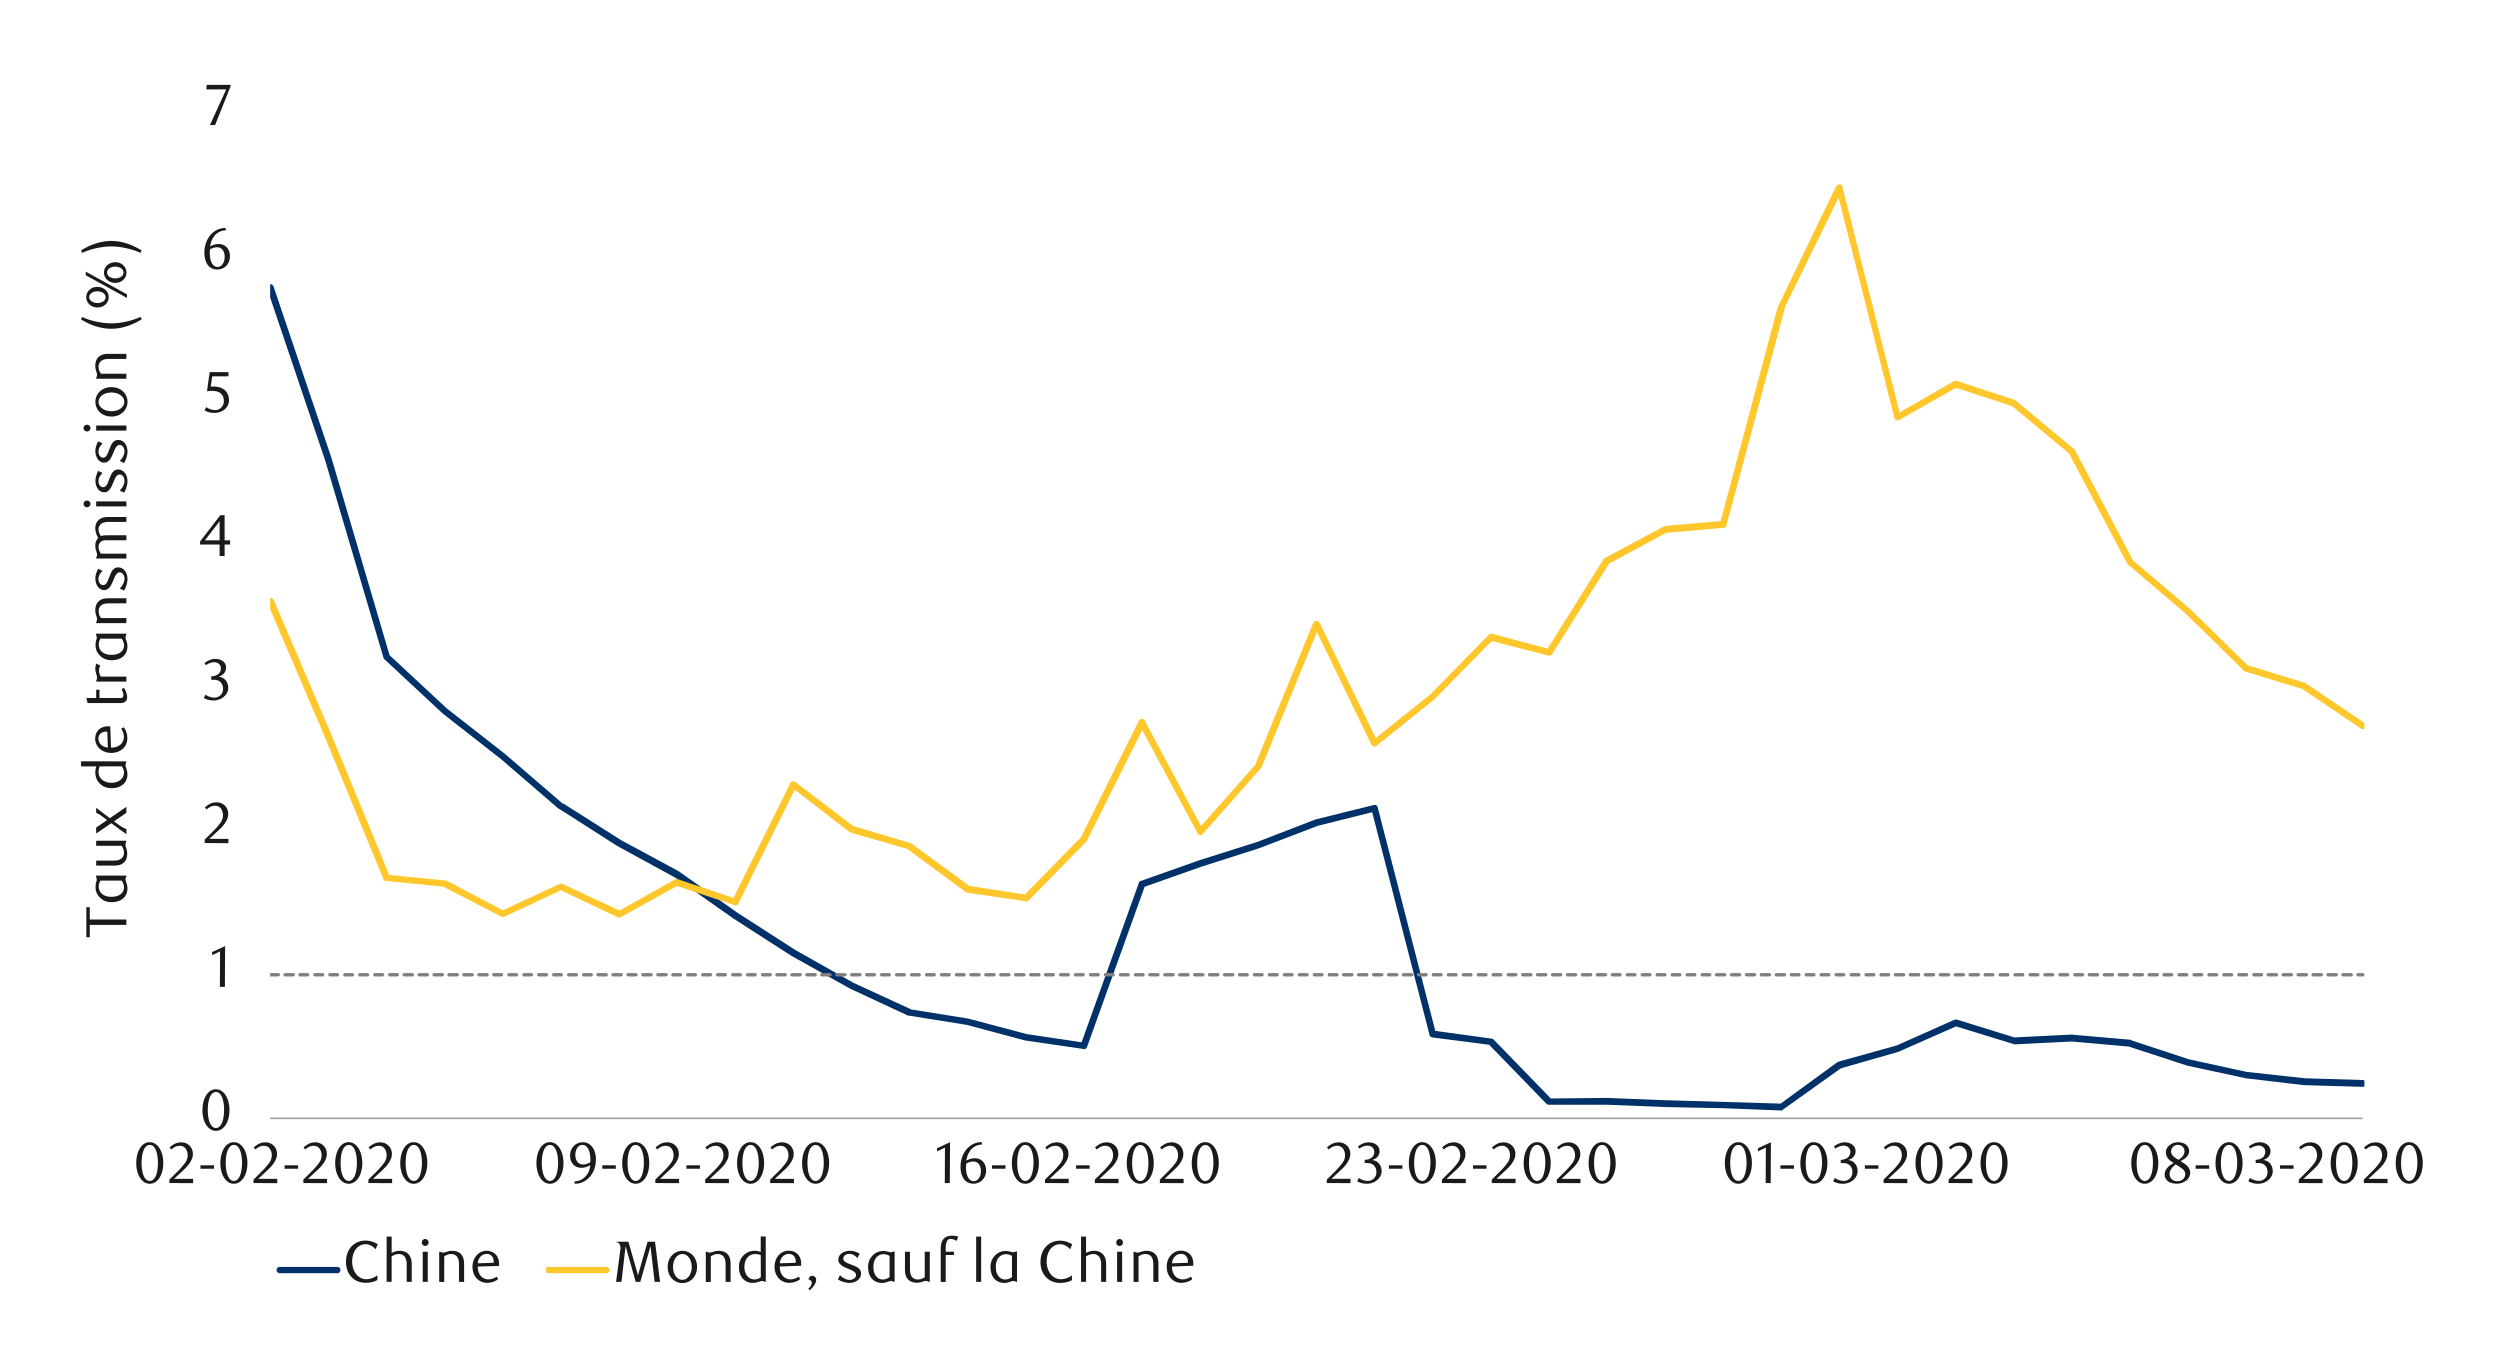 <svg id="Layer_1" data-name="Layer 1" xmlns="http://www.w3.org/2000/svg" xmlns:xlink="http://www.w3.org/1999/xlink" viewBox="0 0 1460 790"><defs><style>.cls-1{fill:none;}.cls-2{fill:#a6a6a6;}.cls-3{clip-path:url(#clip-path);}.cls-4{clip-path:url(#clip-path-2);}.cls-5{fill:#003168;}.cls-6{fill:#ffc72c;}.cls-7{fill:#7f7f7f;}.cls-8{fill:#1a1a1a;}</style><clipPath id="clip-path"><rect class="cls-1" x="157.77" y="65.95" width="1223.04" height="588.34"/></clipPath><clipPath id="clip-path-2"><rect class="cls-1" x="-97.25" y="-717.77" width="1713.6" height="2217.6"/></clipPath></defs><title>4-f-01</title><rect class="cls-2" x="157.77" y="652.6" width="1222.03" height="1.01"/><g class="cls-3"><g class="cls-4"><path class="cls-5" d="M159.79,167.42l33.93,100.46,33.94,115.25-.34-.67,33.6,31.25,33.94,26.54,33.94,29.23v-.33l33.93,21.5,33.6,18.15L430.6,533l33.94,21.84L498.48,574l33.6,15.46h-.34l33.6,5.37,34.27,9.07,33.6,5-2,1,33.93-94.41a1.5,1.5,0,0,1,1-1l34.27-12.1,33.94-10.75,33.93-13.1,33.94-8.4c1-.34,2.35.33,2.35,1.34l33.94,131.71-1.68-1.34,34.27,4.7c.34,0,.67.34,1,.34L906,641.85l-1.34-.33,33.6-.34,34.27,1.34,67.87,2-1,.34,33.6-24.53c.33,0,.33,0,.67-.34l33.93-9.41,33.94-15.12h1.34l33.6,10.42h-.67l33.94-1.68,34.27,3c.34,0,.34,0,.67.34l33.6,11.09,33.94,7.39,33.93,3.7,33.6,1a2,2,0,0,1,0,4l-34.27-1-33.93-4-34.28-7.4-33.93-11.08h.33l-33.6-3-33.93,1.68c-.34,0-.34-.33-.67-.33l-33.94-10.42h1.34l-34.27,15.12L1074.72,624l.67-.33-33.94,24.19c-.33.34-.67.67-1,.67l-34.27-1.34-33.6-.67-34.27-1.35H904.7a1.85,1.85,0,0,1-1.68-.67l-33.6-34.61,1,.34-33.94-4.37c-1-.34-1.68-.67-1.68-1.68L800.88,472.51l2.35,1.34-33.6,8.4-34.27,13.11-33.6,10.75L667.48,518.2l1.35-1.34-33.94,94.42c-.33,1-1.34,1.68-2,1.34l-34.28-5-33.93-9.07-33.6-5.38h-.67l-33.94-15.79-34.27-19.15-33.94-21.84-33.93-23.86L360.38,494l-33.6-21.5h-.34l-33.93-29.23-33.94-26.55-33.93-31.58c-.34-.34-.68-.67-.68-1L190,269.23,156.09,168.76a2.12,2.12,0,0,1,1.35-2.68,1.91,1.91,0,0,1,2.35,1.34"/><path class="cls-6" d="M159.79,350.2l33.93,79.3,33.94,82.32-1.68-1,33.94,3.36h.67L294.52,532h-1.68l33.94-15.79a1.49,1.49,0,0,1,1.68,0L362.4,532l-1.68.34,33.6-18.82a1.49,1.49,0,0,1,1.68,0l33.93,11.42-2.35,1,33.94-68.54c.33-.67.67-1,1.34-1a1.47,1.47,0,0,1,1.68.34l33.94,25.87-.68-.34,33.94,10.08c.34,0,.34.34.67.34l33.94,24.86-1-.33,34.27,5.37-1.68.34,33.6-34.27-.33.33,33.93-68.21a1.91,1.91,0,0,1,3.36,0l34.27,64.18-3.36-.34,33.94-38.3-.34.34,33.94-83a2,2,0,0,1,2-1,1.85,1.85,0,0,1,1.68,1l33.93,69.56-3-.68,33.93-27.21,33.94-34.61c.34-.67,1-.67,1.68-.67L905,379.1l-2,1,33.6-53.76c.34,0,.67-.34,1-.67l33.93-18.15c.34-.33.34-.33.68-.33l33.93-3-1.68,1.68,33.94-127.34a.33.33,0,0,0,.33-.34l33.6-69.55a2.94,2.94,0,0,1,2-1,1.59,1.59,0,0,1,1.68,1.68L1110,243.36l-2.69-1.35,33.93-19.49a1.52,1.52,0,0,1,1.68,0l33.94,11.09.34.34,33.93,28.22.67.67,33.94,64.52-.34-.34,33.6,28.56,34.28,33.6-.68-.67,33.94,10.41.34.34,33.93,22.85a2.55,2.55,0,0,1,.67,3c-.67.67-2,1-2.68.34l-33.94-22.85h.34l-33.94-10.42c-.34,0-.34,0-.67-.33l-33.94-33.27-33.93-28.89-.34-.34-34.27-64.85.67.68L1174.84,237l.68.34-33.94-11.09,1.68-.34L1109,245.37a1.88,1.88,0,0,1-2.69-1.34L1072.36,110l3.7.68-33.94,69.21.34-.33-34.27,127.34a1.53,1.53,0,0,1-1.68,1.34l-33.94,3,1-.34-34.27,18.48.67-.67-33.6,53.42a2.07,2.07,0,0,1-2.35.68l-33.94-8.74,2-.67-34.27,34.94L803.9,435.55a1.48,1.48,0,0,1-1.68.33,1.77,1.77,0,0,1-1.34-1l-33.6-69.56h3.36l-33.94,83-.34.33L702.43,487c-.34.67-1,.67-1.68.67s-1.35-.34-1.35-1l-34.27-63.84h3.7l-33.94,67.87c-.33.34-.33.34-.33.67l-33.94,34.61a1.48,1.48,0,0,1-1.68.34l-34.27-5a1.18,1.18,0,0,0-.67-.34L530.06,496h.67l-33.93-9.75c-.34-.33-.34-.33-.68-.33l-33.93-26.21,3-.67-33.93,68.54a1.74,1.74,0,0,1-2.36,1L394.65,517.2l1.68-.34L362.4,535.68a1.52,1.52,0,0,1-1.68,0l-33.94-16.13h1.68l-33.94,15.79a1.49,1.49,0,0,1-1.68,0l-33.93-17.47h.67l-33.94-3.36a1.86,1.86,0,0,1-1.68-1L190,431.18l-33.94-79.3a2.25,2.25,0,0,1,1-2.68,2.54,2.54,0,0,1,2.69,1"/><path class="cls-7" d="M1377.12,568.27h2.68a1,1,0,1,1,0,2h-2.68a1,1,0,1,1,0-2m-8.74,0h4.37c.67,0,1.34.33,1.34,1s-.67,1-1.34,1h-4.37a1,1,0,1,1,0-2Zm-8.74,0H1364c.67,0,1.35.33,1.35,1s-.68,1-1.35,1h-4.37a1,1,0,0,1,0-2Zm-8.73,0h4.37c.67,0,1.34.33,1.34,1s-.67,1-1.34,1h-4.37a1,1,0,1,1,0-2Zm-8.4,0h4.37a1,1,0,0,1,0,2h-4.37c-.67,0-1.35-.33-1.35-1S1341.84,568.27,1342.51,568.27Zm-8.74,0h4.37a1,1,0,1,1,0,2h-4.37c-.67,0-1.34-.33-1.34-1S1333.1,568.27,1333.77,568.27Zm-8.73,0h4.36a1,1,0,1,1,0,2H1325c-.68,0-1.35-.33-1.35-1S1324.36,568.27,1325,568.27Zm-8.74,0h4.37a1,1,0,1,1,0,2h-4.37a1,1,0,1,1,0-2Zm-8.74,0h4.37a1,1,0,1,1,0,2h-4.37a1,1,0,0,1,0-2Zm-8.73,0h4.37a1,1,0,0,1,0,2h-4.37a1,1,0,1,1,0-2Zm-8.74,0h4.37a1,1,0,1,1,0,2h-4.37a1,1,0,1,1,0-2Zm-8.73,0h4.36a1,1,0,1,1,0,2h-4.36a1,1,0,1,1,0-2Zm-8.74,0H1277a1,1,0,1,1,0,2h-4.37a1,1,0,1,1,0-2Zm-8.74,0h4.37a1,1,0,1,1,0,2h-4.37a1,1,0,0,1,0-2Zm-8.73,0h4.37c.67,0,1.34.33,1.34,1s-.67,1-1.34,1h-4.37a1,1,0,1,1,0-2Zm-8.74,0h4.37c.67,0,1.34.33,1.34,1s-.67,1-1.34,1h-4.37a1,1,0,1,1,0-2Zm-8.4,0h4c.68,0,1.35.33,1.35,1s-.67,1-1.35,1h-4c-.67,0-1.34-.33-1.34-1S1237.34,568.27,1238,568.27Zm-8.73,0h4.36a1,1,0,1,1,0,2h-4.36c-.68,0-1.35-.33-1.35-1S1228.6,568.27,1229.28,568.27Zm-8.74,0h4.37a1,1,0,1,1,0,2h-4.37c-.67,0-1.34-.33-1.34-1S1219.87,568.27,1220.54,568.27Zm-8.74,0h4.37a1,1,0,1,1,0,2h-4.37a1,1,0,0,1,0-2Zm-8.73,0h4.37a1,1,0,0,1,0,2h-4.37a1,1,0,1,1,0-2Zm-8.74,0h4.37a1,1,0,1,1,0,2h-4.37a1,1,0,1,1,0-2Zm-8.73,0H1190a1,1,0,1,1,0,2h-4.36a1,1,0,1,1,0-2Zm-8.74,0h4.37a1,1,0,1,1,0,2h-4.37a1,1,0,1,1,0-2Zm-8.74,0h4.37a1,1,0,1,1,0,2h-4.37a1,1,0,0,1,0-2Zm-8.73,0h4.37a1,1,0,0,1,0,2h-4.37a1,1,0,1,1,0-2Zm-8.74,0H1155c.67,0,1.34.33,1.34,1s-.67,1-1.34,1h-4.37a1,1,0,1,1,0-2Zm-8.73,0h4.36c.68,0,1.35.33,1.35,1s-.67,1-1.35,1h-4.36a1,1,0,1,1,0-2Zm-8.74,0h4.37c.67,0,1.34.33,1.34,1s-.67,1-1.34,1h-4.37a1,1,0,1,1,0-2Zm-8.4,0h4.37a1,1,0,1,1,0,2h-4.37c-.67,0-1.34-.33-1.34-1S1124.11,568.27,1124.78,568.27Zm-8.74,0h4.37a1,1,0,1,1,0,2H1116c-.67,0-1.34-.33-1.34-1S1115.37,568.27,1116,568.27Zm-8.73,0h4.37a1,1,0,0,1,0,2h-4.37c-.67,0-1.35-.33-1.35-1S1106.64,568.27,1107.31,568.27Zm-8.74,0h4.37a1,1,0,1,1,0,2h-4.37a1,1,0,1,1,0-2Zm-8.73,0h4.36a1,1,0,1,1,0,2h-4.36a1,1,0,1,1,0-2Zm-8.74,0h4.37a1,1,0,1,1,0,2h-4.37a1,1,0,1,1,0-2Zm-8.74,0h4.37a1,1,0,1,1,0,2h-4.37a1,1,0,0,1,0-2Zm-8.73,0H1068a1,1,0,0,1,0,2h-4.37a1,1,0,1,1,0-2Zm-8.74,0h4.37a1,1,0,1,1,0,2h-4.37a1,1,0,1,1,0-2Zm-8.73,0h4.36a1,1,0,1,1,0,2h-4.36a1,1,0,1,1,0-2Zm-8.74,0h4.37c.67,0,1.34.33,1.34,1s-.67,1-1.34,1h-4.37a1,1,0,1,1,0-2Zm-8.74,0h4.37c.67,0,1.35.33,1.35,1s-.68,1-1.35,1h-4.37a1,1,0,0,1,0-2Zm-8.4,0h4c.67,0,1.34.33,1.34,1s-.67,1-1.34,1h-4c-.67,0-1.34-.33-1.34-1S1019.61,568.27,1020.28,568.27Zm-8.73,0h4.37a1,1,0,0,1,0,2h-4.37c-.67,0-1.35-.33-1.35-1S1010.88,568.27,1011.55,568.27Zm-8.74,0h4.37a1,1,0,1,1,0,2h-4.37c-.67,0-1.34-.33-1.34-1S1002.14,568.27,1002.81,568.27Zm-8.73,0h4.36a1,1,0,1,1,0,2h-4.36a1,1,0,1,1,0-2Zm-8.74,0h4.37a1,1,0,1,1,0,2h-4.37a1,1,0,1,1,0-2Zm-8.74,0H981a1,1,0,1,1,0,2H976.6a1,1,0,0,1,0-2Zm-8.73,0h4.37a1,1,0,0,1,0,2h-4.37a1,1,0,1,1,0-2Zm-8.74,0h4.37a1,1,0,1,1,0,2h-4.37a1,1,0,1,1,0-2Zm-8.73,0h4.36a1,1,0,1,1,0,2H950.4a1,1,0,1,1,0-2Zm-8.74,0H946a1,1,0,1,1,0,2h-4.37a1,1,0,1,1,0-2Zm-8.74,0h4.37c.67,0,1.35.33,1.35,1s-.68,1-1.35,1h-4.37a1,1,0,0,1,0-2Zm-8.73,0h4.37c.67,0,1.34.33,1.34,1s-.67,1-1.34,1h-4.37a1,1,0,1,1,0-2Zm-8.74,0h4.37c.67,0,1.34.33,1.34,1s-.67,1-1.34,1h-4.37a1,1,0,1,1,0-2Zm-8.4,0h4.37a1,1,0,1,1,0,2h-4.37c-.67,0-1.34-.33-1.34-1S906.38,568.27,907.05,568.27Zm-8.73,0h4.36a1,1,0,1,1,0,2h-4.36c-.68,0-1.35-.33-1.35-1S897.64,568.27,898.32,568.27Zm-8.74,0H894a1,1,0,1,1,0,2h-4.37c-.67,0-1.34-.33-1.34-1S888.91,568.27,889.58,568.27Zm-8.74,0h4.37a1,1,0,1,1,0,2h-4.37a1,1,0,0,1,0-2Zm-8.73,0h4.37a1,1,0,0,1,0,2h-4.37a1,1,0,1,1,0-2Zm-8.74,0h4.37a1,1,0,1,1,0,2h-4.37a1,1,0,1,1,0-2Zm-8.73,0H859a1,1,0,1,1,0,2h-4.36a1,1,0,1,1,0-2Zm-8.74,0h4.37a1,1,0,1,1,0,2H845.9a1,1,0,1,1,0-2Zm-8.74,0h4.37a1,1,0,1,1,0,2h-4.37a1,1,0,0,1,0-2Zm-8.73,0h4.37a1,1,0,0,1,0,2h-4.37a1,1,0,1,1,0-2Zm-8.74,0h4.37c.67,0,1.34.33,1.34,1s-.67,1-1.34,1h-4.37a1,1,0,1,1,0-2Zm-8.73,0h4.36c.68,0,1.35.33,1.35,1s-.67,1-1.35,1H811a1,1,0,1,1,0-2Zm-8.4,0h4c.67,0,1.34.33,1.34,1s-.67,1-1.34,1h-4c-.68,0-1.35-.33-1.35-1S801.88,568.27,802.56,568.27Zm-8.74,0h4.37a1,1,0,1,1,0,2h-4.37c-.67,0-1.34-.33-1.34-1S793.15,568.27,793.82,568.27Zm-8.74,0h4.37a1,1,0,1,1,0,2h-4.37c-.67,0-1.34-.33-1.34-1S784.41,568.27,785.08,568.27Zm-8.73,0h4.37a1,1,0,0,1,0,2h-4.37a1,1,0,1,1,0-2Zm-8.74,0H772a1,1,0,1,1,0,2h-4.37a1,1,0,1,1,0-2Zm-8.73,0h4.36a1,1,0,1,1,0,2h-4.36a1,1,0,1,1,0-2Zm-8.74,0h4.37a1,1,0,1,1,0,2h-4.37a1,1,0,1,1,0-2Zm-8.74,0h4.37a1,1,0,1,1,0,2H741.4a1,1,0,0,1,0-2Zm-8.73,0H737a1,1,0,0,1,0,2h-4.37a1,1,0,1,1,0-2Zm-8.74,0h4.37a1,1,0,1,1,0,2h-4.37a1,1,0,1,1,0-2Zm-8.73,0h4.36c.68,0,1.35.33,1.35,1s-.67,1-1.35,1H715.2a1,1,0,1,1,0-2Zm-8.74,0h4.37c.67,0,1.34.33,1.34,1s-.67,1-1.34,1h-4.37a1,1,0,1,1,0-2Zm-8.74,0h4.37c.67,0,1.35.33,1.35,1s-.68,1-1.35,1h-4.37a1,1,0,0,1,0-2Zm-8.4,0h4.37a1,1,0,1,1,0,2h-4.37c-.67,0-1.34-.33-1.34-1S688.65,568.27,689.32,568.27Zm-8.73,0H685a1,1,0,0,1,0,2h-4.37c-.67,0-1.35-.33-1.35-1S679.92,568.27,680.59,568.27Zm-8.74,0h4.37a1,1,0,1,1,0,2h-4.37c-.67,0-1.34-.33-1.34-1S671.18,568.27,671.85,568.27Zm-8.73,0h4.36a1,1,0,1,1,0,2h-4.36a1,1,0,1,1,0-2Zm-8.74,0h4.37a1,1,0,1,1,0,2h-4.37a1,1,0,1,1,0-2Zm-8.74,0H650a1,1,0,1,1,0,2h-4.37a1,1,0,0,1,0-2Zm-8.73,0h4.37a1,1,0,0,1,0,2h-4.37a1,1,0,1,1,0-2Zm-8.74,0h4.37a1,1,0,1,1,0,2h-4.37a1,1,0,1,1,0-2Zm-8.73,0h4.36a1,1,0,1,1,0,2h-4.36a1,1,0,1,1,0-2Zm-8.74,0h4.37a1,1,0,1,1,0,2H610.7a1,1,0,1,1,0-2Zm-8.74,0h4.37c.67,0,1.35.33,1.35,1s-.68,1-1.35,1H602a1,1,0,0,1,0-2Zm-8.73,0h4.37c.67,0,1.34.33,1.34,1s-.67,1-1.34,1h-4.37a1,1,0,1,1,0-2Zm-8.4,0h4c.67,0,1.34.33,1.34,1s-.67,1-1.34,1h-4c-.67,0-1.35-.33-1.35-1S584.16,568.27,584.83,568.27Zm-8.74,0h4.37a1,1,0,1,1,0,2h-4.37c-.67,0-1.34-.33-1.34-1S575.42,568.27,576.09,568.27Zm-8.73,0h4.36a1,1,0,1,1,0,2h-4.36c-.68,0-1.35-.33-1.35-1S566.68,568.27,567.36,568.27Zm-8.74,0H563a1,1,0,1,1,0,2h-4.37a1,1,0,1,1,0-2Zm-8.74,0h4.37a1,1,0,1,1,0,2h-4.37a1,1,0,0,1,0-2Zm-8.73,0h4.37a1,1,0,0,1,0,2h-4.37a1,1,0,1,1,0-2Zm-8.74,0h4.37a1,1,0,1,1,0,2h-4.37a1,1,0,1,1,0-2Zm-8.73,0H528a1,1,0,1,1,0,2h-4.36a1,1,0,1,1,0-2Zm-8.74,0h4.37a1,1,0,1,1,0,2h-4.37a1,1,0,1,1,0-2Zm-8.74,0h4.37a1,1,0,1,1,0,2H506.2a1,1,0,0,1,0-2Zm-8.73,0h4.37c.67,0,1.34.33,1.34,1s-.67,1-1.34,1h-4.37a1,1,0,1,1,0-2Zm-8.74,0h4.37c.67,0,1.34.33,1.34,1s-.67,1-1.34,1h-4.37a1,1,0,1,1,0-2Zm-8.73,0h4.36c.68,0,1.35.33,1.35,1s-.67,1-1.35,1H480a1,1,0,1,1,0-2Zm-8.4,0H476a1,1,0,1,1,0,2H471.6c-.68,0-1.35-.33-1.35-1S470.92,568.27,471.6,568.27Zm-8.74,0h4.37a1,1,0,1,1,0,2h-4.37c-.67,0-1.34-.33-1.34-1S462.19,568.27,462.86,568.27Zm-8.74,0h4.37a1,1,0,1,1,0,2h-4.37c-.67,0-1.34-.33-1.34-1S453.45,568.27,454.12,568.27Zm-8.73,0h4.37a1,1,0,0,1,0,2h-4.37a1,1,0,1,1,0-2Zm-8.74,0H441a1,1,0,1,1,0,2h-4.37a1,1,0,1,1,0-2Zm-8.73,0h4.36a1,1,0,1,1,0,2h-4.36a1,1,0,1,1,0-2Zm-8.74,0h4.37a1,1,0,1,1,0,2h-4.37a1,1,0,1,1,0-2Zm-8.74,0h4.37a1,1,0,1,1,0,2h-4.37a1,1,0,0,1,0-2Zm-8.73,0h4.37a1,1,0,0,1,0,2h-4.37a1,1,0,1,1,0-2Zm-8.74,0h4.37a1,1,0,1,1,0,2H393a1,1,0,1,1,0-2Zm-8.73,0h4.36c.68,0,1.35.33,1.35,1s-.67,1-1.35,1h-4.36a1,1,0,1,1,0-2Zm-8.74,0h4.37c.67,0,1.34.33,1.34,1s-.67,1-1.34,1H375.5a1,1,0,1,1,0-2Zm-8.4,0h4c.67,0,1.35.33,1.35,1s-.68,1-1.35,1h-4c-.67,0-1.34-.33-1.34-1S366.43,568.27,367.1,568.27Zm-8.74,0h4.37a1,1,0,1,1,0,2h-4.37c-.67,0-1.34-.33-1.34-1S357.69,568.27,358.36,568.27Zm-8.73,0H354a1,1,0,0,1,0,2h-4.37c-.67,0-1.35-.33-1.35-1S349,568.27,349.63,568.27Zm-8.74,0h4.37a1,1,0,1,1,0,2h-4.37a1,1,0,1,1,0-2Zm-8.73,0h4.36a1,1,0,1,1,0,2h-4.36a1,1,0,1,1,0-2Zm-8.74,0h4.37a1,1,0,1,1,0,2h-4.37a1,1,0,1,1,0-2Zm-8.74,0h4.37a1,1,0,1,1,0,2h-4.37a1,1,0,0,1,0-2Zm-8.73,0h4.37a1,1,0,0,1,0,2H306a1,1,0,1,1,0-2Zm-8.74,0h4.37a1,1,0,1,1,0,2h-4.37a1,1,0,1,1,0-2Zm-8.73,0h4.36a1,1,0,1,1,0,2h-4.36a1,1,0,1,1,0-2Zm-8.74,0h4.37c.67,0,1.34.33,1.34,1s-.67,1-1.34,1h-4.37a1,1,0,1,1,0-2Zm-8.74,0h4.37c.67,0,1.35.33,1.35,1s-.68,1-1.35,1H271a1,1,0,0,1,0-2Zm-8.73,0h4.37c.67,0,1.34.33,1.34,1s-.67,1-1.34,1h-4.37a1,1,0,1,1,0-2Zm-8.4,0h4.37a1,1,0,0,1,0,2h-4.37c-.67,0-1.35-.33-1.35-1S253.2,568.27,253.87,568.27Zm-8.74,0h4.37a1,1,0,1,1,0,2h-4.37c-.67,0-1.34-.33-1.34-1S244.46,568.27,245.13,568.27Zm-8.73,0h4.36a1,1,0,1,1,0,2H236.4c-.68,0-1.35-.33-1.35-1S235.72,568.27,236.4,568.27Zm-8.74,0H232a1,1,0,1,1,0,2h-4.37a1,1,0,1,1,0-2Zm-8.74,0h4.37a1,1,0,1,1,0,2h-4.37a1,1,0,0,1,0-2Zm-8.73,0h4.37a1,1,0,0,1,0,2h-4.37a1,1,0,1,1,0-2Zm-8.74,0h4.37a1,1,0,1,1,0,2h-4.37a1,1,0,1,1,0-2Zm-8.73,0h4.36a1,1,0,1,1,0,2h-4.36a1,1,0,1,1,0-2Zm-8.74,0h4.37a1,1,0,1,1,0,2H184a1,1,0,1,1,0-2Zm-8.74,0h4.37a1,1,0,1,1,0,2h-4.37a1,1,0,0,1,0-2Zm-8.73,0h4.37c.67,0,1.34.33,1.34,1s-.67,1-1.34,1h-4.37a1,1,0,1,1,0-2Zm-8.74,0h4.37c.67,0,1.34.33,1.34,1s-.67,1-1.34,1h-4.37a1,1,0,1,1,0-2Z"/></g></g><path class="cls-8" d="M134,648.32a19.06,19.06,0,0,1-.59,4.87,13.27,13.27,0,0,1-1.66,3.83,8.18,8.18,0,0,1-2.51,2.5,6,6,0,0,1-3.18.89,5.74,5.74,0,0,1-3.12-.91,8.19,8.19,0,0,1-2.47-2.5,13,13,0,0,1-1.65-3.81,18.5,18.5,0,0,1-.59-4.84,19,19,0,0,1,.59-4.9,13.9,13.9,0,0,1,1.63-3.88,7.83,7.83,0,0,1,2.48-2.54,5.79,5.79,0,0,1,3.13-.9,5.91,5.91,0,0,1,3.18.9,8.34,8.34,0,0,1,2.51,2.54,13.47,13.47,0,0,1,1.66,3.86A19.28,19.28,0,0,1,134,648.32Zm-3.13,0a27.3,27.3,0,0,0-.3-4.18,15.49,15.49,0,0,0-.9-3.37,6.25,6.25,0,0,0-1.48-2.23,3.09,3.09,0,0,0-4.15,0,6.25,6.25,0,0,0-1.48,2.21,14.3,14.3,0,0,0-.9,3.34,28.13,28.13,0,0,0,0,8.33,13.59,13.59,0,0,0,.92,3.33,6.3,6.3,0,0,0,1.49,2.21,3,3,0,0,0,2,.8,3,3,0,0,0,2.06-.8,6.06,6.06,0,0,0,1.5-2.21,15.16,15.16,0,0,0,.9-3.32A26.46,26.46,0,0,0,130.86,648.37Z"/><path class="cls-8" d="M128.41,576.33l.1-20.71-4.62,2.21V556l7.58-3.5-.14,23.83Z"/><path class="cls-8" d="M119.55,492.33v-2l4.49-4.46a42.82,42.82,0,0,0,4.5-5.08,7.63,7.63,0,0,0,1.69-4.54,7.44,7.44,0,0,0-.33-2.26,5.63,5.63,0,0,0-.9-1.8,3.94,3.94,0,0,0-1.41-1.19,4.1,4.1,0,0,0-1.88-.42,6.33,6.33,0,0,0-2.76.59,8.47,8.47,0,0,0-2.28,1.58l-1-1.22a13.84,13.84,0,0,1,3.26-2.23,8.56,8.56,0,0,1,3.61-.73,6.85,6.85,0,0,1,2.61.49,6.4,6.4,0,0,1,3.59,3.53,7,7,0,0,1,.53,2.74,7.42,7.42,0,0,1-.6,3,13.2,13.2,0,0,1-1.46,2.63,19.62,19.62,0,0,1-1.83,2.23c-.65.67-1.23,1.24-1.76,1.71l-5.37,5h11.15v2.52Z"/><path class="cls-8" d="M127.72,395.23a6,6,0,0,1,2.27.63,5.71,5.71,0,0,1,1.76,1.4,6.48,6.48,0,0,1,1.13,2,6.87,6.87,0,0,1,.41,2.44,6.14,6.14,0,0,1-.71,2.91,7.84,7.84,0,0,1-1.91,2.35,8.74,8.74,0,0,1-2.75,1.56,9.58,9.58,0,0,1-3.23.56,13.21,13.21,0,0,1-2.67-.29,10.6,10.6,0,0,1-3-1.17l1-1.94a9.05,9.05,0,0,0,5.3,1.74,4.7,4.7,0,0,0,1.84-.38,5.16,5.16,0,0,0,1.58-1,4.86,4.86,0,0,0,1.1-1.59,5.24,5.24,0,0,0,.41-2.1,6.13,6.13,0,0,0-.4-2.32,5,5,0,0,0-1.09-1.69,4.55,4.55,0,0,0-1.62-1,5.94,5.94,0,0,0-2-.34h-1.8V395a6.81,6.81,0,0,0,4-1.26A4.09,4.09,0,0,0,129,390.3a3.25,3.25,0,0,0-1.1-2.55,3.91,3.91,0,0,0-2.67-1,7.32,7.32,0,0,0-2.52.42,11.53,11.53,0,0,0-2.44,1.31l-.82-1.29a15.43,15.43,0,0,1,3.09-1.73,8.33,8.33,0,0,1,3.27-.65,7.76,7.76,0,0,1,2.53.39,6.31,6.31,0,0,1,2,1.07,4.86,4.86,0,0,1,1.29,1.63A4.76,4.76,0,0,1,132,390a4.71,4.71,0,0,1-.34,1.84,5.12,5.12,0,0,1-.91,1.46,5.61,5.61,0,0,1-1.36,1.1A10.21,10.21,0,0,1,127.72,395.23Z"/><path class="cls-8" d="M131.18,318v6.7h-2.93V318H116.86v-1.83l11.84-15.3h2.48v14.69h3.19V318Zm-2.93-13.59-8.6,11.15h8.6Z"/><path class="cls-8" d="M133.39,219.79h-9.45l-.89,6c.25,0,.5,0,.75-.05s.5,0,.75,0a11.59,11.59,0,0,1,4.47.75,7.73,7.73,0,0,1,2.82,1.9,6.85,6.85,0,0,1,1.47,2.57,9.55,9.55,0,0,1,.42,2.73,6.65,6.65,0,0,1-.7,3.08,7.26,7.26,0,0,1-1.87,2.35,8.63,8.63,0,0,1-2.72,1.49,9.74,9.74,0,0,1-3.24.53,13.74,13.74,0,0,1-2.78-.29,11.72,11.72,0,0,1-3-1.17l1.06-1.94a8.9,8.9,0,0,0,5.27,1.74,4.67,4.67,0,0,0,1.81-.38,4.94,4.94,0,0,0,1.6-1.05,5.4,5.4,0,0,0,1.13-1.63,5.2,5.2,0,0,0,.42-2.11,6.44,6.44,0,0,0-.61-3,5.26,5.26,0,0,0-1.58-1.86,6,6,0,0,0-2.21-.93,12.25,12.25,0,0,0-2.47-.25,13.41,13.41,0,0,0-1.55.08c-.5.06-1,.12-1.41.19l1.57-11.22h11Z"/><path class="cls-8" d="M132,134.49a10.29,10.29,0,0,0-3.14.61,8.86,8.86,0,0,0-2.23,1.22,7.29,7.29,0,0,0-1.5,1.55c-.38.56-.71,1.08-1,1.58a12.21,12.21,0,0,0-.89,2.13,13.14,13.14,0,0,0-.54,2.36,10.91,10.91,0,0,1,2.6-1.11,9.9,9.9,0,0,1,2.43-.32,6.69,6.69,0,0,1,2.52.48,6,6,0,0,1,2.09,1.39,6.48,6.48,0,0,1,1.41,2.24,8.44,8.44,0,0,1,.51,3,8.26,8.26,0,0,1-.63,3.32A7.43,7.43,0,0,1,132,155.4a7.25,7.25,0,0,1-2.37,1.49,7.5,7.5,0,0,1-2.72.51,7.62,7.62,0,0,1-2.94-.57,6.26,6.26,0,0,1-2.4-1.81,9,9,0,0,1-1.61-3.11,14.84,14.84,0,0,1-.6-4.47,16.45,16.45,0,0,1,1-5.71,14.13,14.13,0,0,1,2.6-4.52,12,12,0,0,1,3.87-3,11,11,0,0,1,4.81-1.07Zm-9.38,11.18c0,.32-.08.65-.1,1s0,.68,0,1a18.53,18.53,0,0,0,.21,2.82,8.48,8.48,0,0,0,.57,2.21,5.82,5.82,0,0,0,1.59,2.41,3.22,3.22,0,0,0,2.1.79,3.45,3.45,0,0,0,1.58-.39,3.88,3.88,0,0,0,1.33-1.14,6.13,6.13,0,0,0,.94-1.8,7.58,7.58,0,0,0,.35-2.35,6.72,6.72,0,0,0-1.2-4.37,3.89,3.89,0,0,0-3.13-1.44,7.56,7.56,0,0,0-2,.28A9.7,9.7,0,0,0,122.59,145.67Z"/><path class="cls-8" d="M125.62,73h-3l9.49-20.81H120.49l.2-2.62h13.94v.92Z"/><path class="cls-8" d="M95.35,679.22a19.06,19.06,0,0,1-.59,4.87,12.9,12.9,0,0,1-1.67,3.83,8.08,8.08,0,0,1-2.51,2.5,6,6,0,0,1-3.17.89,5.73,5.73,0,0,1-3.12-.9,8.37,8.37,0,0,1-2.48-2.51,12.78,12.78,0,0,1-1.64-3.81,18.49,18.49,0,0,1-.6-4.84,19,19,0,0,1,.6-4.9,13.61,13.61,0,0,1,1.63-3.88,8,8,0,0,1,2.47-2.54,6,6,0,0,1,6.31,0,8.34,8.34,0,0,1,2.51,2.54,13.21,13.21,0,0,1,1.67,3.86A19.28,19.28,0,0,1,95.35,679.22Zm-3.13,0a27.39,27.39,0,0,0-.3-4.18,15.07,15.07,0,0,0-.91-3.37,6,6,0,0,0-1.47-2.22,3.09,3.09,0,0,0-4.15,0,6.16,6.16,0,0,0-1.48,2.21A14.08,14.08,0,0,0,83,675a28.13,28.13,0,0,0,0,8.33,13.59,13.59,0,0,0,.92,3.33,6.17,6.17,0,0,0,1.49,2.21,3,3,0,0,0,2,.8,3,3,0,0,0,2.06-.8A5.92,5.92,0,0,0,91,686.7a14.51,14.51,0,0,0,.91-3.31A26.5,26.5,0,0,0,92.22,679.27Z"/><path class="cls-8" d="M98.92,690.9v-2l4.49-4.45a43.62,43.62,0,0,0,4.5-5.09,7.69,7.69,0,0,0,1.69-4.54,7.44,7.44,0,0,0-.33-2.26,5.63,5.63,0,0,0-.9-1.8,3.94,3.94,0,0,0-1.41-1.19,4.14,4.14,0,0,0-1.89-.42,6.32,6.32,0,0,0-2.75.59,8.47,8.47,0,0,0-2.28,1.58l-1-1.22a13.64,13.64,0,0,1,3.26-2.23,8.51,8.51,0,0,1,3.6-.73,6.9,6.9,0,0,1,2.62.49,6.48,6.48,0,0,1,3.59,3.53,7,7,0,0,1,.53,2.73,7.52,7.52,0,0,1-.6,3,14.35,14.35,0,0,1-1.46,2.63,19.37,19.37,0,0,1-1.84,2.22c-.64.67-1.23,1.24-1.75,1.71l-5.37,5h11.15v2.52Z"/><path class="cls-8" d="M117.08,682.54v-2H125v2Z"/><path class="cls-8" d="M144.48,679.22a19.06,19.06,0,0,1-.59,4.87,12.9,12.9,0,0,1-1.67,3.83,8.08,8.08,0,0,1-2.51,2.5,6,6,0,0,1-3.17.89,5.73,5.73,0,0,1-3.12-.9,8.37,8.37,0,0,1-2.48-2.51,12.78,12.78,0,0,1-1.64-3.81,18.49,18.49,0,0,1-.6-4.84,19,19,0,0,1,.6-4.9,13.61,13.61,0,0,1,1.63-3.88,8,8,0,0,1,2.47-2.54,6,6,0,0,1,6.31,0,8.34,8.34,0,0,1,2.51,2.54,13.21,13.21,0,0,1,1.67,3.86A19.28,19.28,0,0,1,144.48,679.22Zm-3.13,0a27.39,27.39,0,0,0-.3-4.18,15.07,15.07,0,0,0-.91-3.37,6.1,6.1,0,0,0-1.47-2.22,3.09,3.09,0,0,0-4.15,0,6,6,0,0,0-1.48,2.21,14.08,14.08,0,0,0-.9,3.33,28.13,28.13,0,0,0,0,8.33,13.59,13.59,0,0,0,.92,3.33,6.17,6.17,0,0,0,1.49,2.21,3,3,0,0,0,2,.8,3,3,0,0,0,2.06-.8,5.92,5.92,0,0,0,1.49-2.21,14.51,14.51,0,0,0,.91-3.31A26.5,26.5,0,0,0,141.35,679.27Z"/><path class="cls-8" d="M148.05,690.9v-2l4.49-4.45a43.62,43.62,0,0,0,4.5-5.09,7.68,7.68,0,0,0,1.68-4.54,7.44,7.44,0,0,0-.32-2.26,5.63,5.63,0,0,0-.9-1.8,4.12,4.12,0,0,0-1.41-1.19,4.17,4.17,0,0,0-1.89-.42,6.32,6.32,0,0,0-2.75.59,8.47,8.47,0,0,0-2.28,1.58l-1-1.22a13.68,13.68,0,0,1,3.27-2.23,8.48,8.48,0,0,1,3.6-.73,6.94,6.94,0,0,1,2.62.49,6.43,6.43,0,0,1,2.14,1.39,6.64,6.64,0,0,1,1.45,2.14,7,7,0,0,1,.52,2.73,7.51,7.51,0,0,1-.59,3,14.35,14.35,0,0,1-1.46,2.63,19.37,19.37,0,0,1-1.84,2.22c-.64.67-1.23,1.24-1.75,1.71l-5.37,5h11.15v2.52Z"/><path class="cls-8" d="M166.2,682.54v-2h7.89v2Z"/><path class="cls-8" d="M177.15,690.9v-2l4.49-4.45a44.77,44.77,0,0,0,4.51-5.09,7.68,7.68,0,0,0,1.68-4.54,7.44,7.44,0,0,0-.33-2.26,5.63,5.63,0,0,0-.9-1.8,3.94,3.94,0,0,0-1.41-1.19,4.1,4.1,0,0,0-1.88-.42,6.33,6.33,0,0,0-2.76.59,8.47,8.47,0,0,0-2.28,1.58l-1-1.22a13.84,13.84,0,0,1,3.26-2.23,8.56,8.56,0,0,1,3.61-.73,6.85,6.85,0,0,1,2.61.49,6.4,6.4,0,0,1,3.59,3.53,7,7,0,0,1,.53,2.73,7.52,7.52,0,0,1-.6,3,13.78,13.78,0,0,1-1.46,2.63,20.4,20.4,0,0,1-1.83,2.22c-.65.67-1.23,1.24-1.76,1.71l-5.37,5H191v2.52Z"/><path class="cls-8" d="M211.56,679.22a19.06,19.06,0,0,1-.59,4.87,12.9,12.9,0,0,1-1.67,3.83,8.08,8.08,0,0,1-2.51,2.5,6,6,0,0,1-3.17.89,5.73,5.73,0,0,1-3.12-.9A8.37,8.37,0,0,1,198,687.9a12.78,12.78,0,0,1-1.64-3.81,18.49,18.49,0,0,1-.6-4.84,19,19,0,0,1,.6-4.9,13.61,13.61,0,0,1,1.63-3.88,8,8,0,0,1,2.47-2.54,6,6,0,0,1,6.31,0,8.34,8.34,0,0,1,2.51,2.54,13.21,13.21,0,0,1,1.67,3.86A19.28,19.28,0,0,1,211.56,679.22Zm-3.13,0a27.39,27.39,0,0,0-.3-4.18,15.65,15.65,0,0,0-.9-3.37,6.11,6.11,0,0,0-1.48-2.22,3.09,3.09,0,0,0-4.15,0,6.16,6.16,0,0,0-1.48,2.21,14.08,14.08,0,0,0-.9,3.33,28.13,28.13,0,0,0,0,8.33,13.59,13.59,0,0,0,.92,3.33,6.17,6.17,0,0,0,1.49,2.21,3,3,0,0,0,2,.8,3,3,0,0,0,2.06-.8,6.06,6.06,0,0,0,1.5-2.21,15.06,15.06,0,0,0,.9-3.31A26.5,26.5,0,0,0,208.43,679.27Z"/><path class="cls-8" d="M215.13,690.9v-2l4.49-4.45a43.62,43.62,0,0,0,4.5-5.09,7.69,7.69,0,0,0,1.69-4.54,7.44,7.44,0,0,0-.33-2.26,5.63,5.63,0,0,0-.9-1.8,3.94,3.94,0,0,0-1.41-1.19,4.14,4.14,0,0,0-1.89-.42,6.32,6.32,0,0,0-2.75.59,8.47,8.47,0,0,0-2.28,1.58l-1-1.22a13.64,13.64,0,0,1,3.26-2.23,8.51,8.51,0,0,1,3.6-.73,6.9,6.9,0,0,1,2.62.49,6.48,6.48,0,0,1,3.59,3.53,7,7,0,0,1,.53,2.73,7.52,7.52,0,0,1-.6,3,14.35,14.35,0,0,1-1.46,2.63,19.37,19.37,0,0,1-1.84,2.22c-.64.67-1.23,1.24-1.75,1.71l-5.37,5H229v2.52Z"/><path class="cls-8" d="M249.54,679.22a18.61,18.61,0,0,1-.6,4.87,12.89,12.89,0,0,1-1.66,3.83,8.08,8.08,0,0,1-2.51,2.5,6,6,0,0,1-3.17.89,5.73,5.73,0,0,1-3.12-.9A8.37,8.37,0,0,1,236,687.9a13,13,0,0,1-1.65-3.81,18.93,18.93,0,0,1-.59-4.84,19.41,19.41,0,0,1,.59-4.9,13.9,13.9,0,0,1,1.63-3.88,8,8,0,0,1,2.48-2.54,6,6,0,0,1,6.31,0,8.34,8.34,0,0,1,2.51,2.54,13.2,13.2,0,0,1,1.66,3.86A18.82,18.82,0,0,1,249.54,679.22Zm-3.13,0a26.13,26.13,0,0,0-.31-4.18,14.57,14.57,0,0,0-.9-3.37,6,6,0,0,0-1.48-2.22,3.08,3.08,0,0,0-4.14,0,6,6,0,0,0-1.48,2.21,14.08,14.08,0,0,0-.9,3.33,28.13,28.13,0,0,0,0,8.33,14.06,14.06,0,0,0,.91,3.33,6.32,6.32,0,0,0,1.5,2.21,3,3,0,0,0,2,.8,3,3,0,0,0,2.06-.8,5.92,5.92,0,0,0,1.49-2.21,14,14,0,0,0,.9-3.31A25.28,25.28,0,0,0,246.41,679.27Z"/><path class="cls-8" d="M329.06,679.22a18.63,18.63,0,0,1-.59,4.87,13.15,13.15,0,0,1-1.66,3.83,8.18,8.18,0,0,1-2.51,2.5,6,6,0,0,1-3.17.89,5.74,5.74,0,0,1-3.13-.9,8.34,8.34,0,0,1-2.47-2.51,13,13,0,0,1-1.65-3.81,18.93,18.93,0,0,1-.59-4.84,19.41,19.41,0,0,1,.59-4.9,13.9,13.9,0,0,1,1.63-3.88,8,8,0,0,1,2.48-2.54,5.8,5.8,0,0,1,3.14-.9,5.9,5.9,0,0,1,3.17.9,8.45,8.45,0,0,1,2.51,2.54,13.47,13.47,0,0,1,1.66,3.86A18.84,18.84,0,0,1,329.06,679.22Zm-3.12,0a27.34,27.34,0,0,0-.31-4.18,14.57,14.57,0,0,0-.9-3.37,6.11,6.11,0,0,0-1.48-2.22,3.09,3.09,0,0,0-4.15,0,6.16,6.16,0,0,0-1.48,2.21,15.1,15.1,0,0,0-.9,3.33,29.06,29.06,0,0,0,0,8.33,14,14,0,0,0,.92,3.33,6.32,6.32,0,0,0,1.5,2.21,3,3,0,0,0,2,.8,3,3,0,0,0,2.05-.8,6.06,6.06,0,0,0,1.5-2.21,14,14,0,0,0,.9-3.31A26.45,26.45,0,0,0,325.94,679.27Z"/><path class="cls-8" d="M335.32,690a10.26,10.26,0,0,0,3.09-.61,9.29,9.29,0,0,0,2.3-1.24,10,10,0,0,0,1.65-1.58,13.67,13.67,0,0,0,1.12-1.63,9,9,0,0,0,.81-2.13,11.6,11.6,0,0,0,.41-2.36,11,11,0,0,1-2.62,1.17,8.88,8.88,0,0,1-2.51.39,7.11,7.11,0,0,1-2.57-.47,6.23,6.23,0,0,1-2.11-1.38,6.52,6.52,0,0,1-1.42-2.21,7.85,7.85,0,0,1-.53-3,8.31,8.31,0,0,1,.63-3.33,7.64,7.64,0,0,1,1.65-2.47,7,7,0,0,1,2.34-1.53,7.29,7.29,0,0,1,5.53,0,6.77,6.77,0,0,1,2.46,1.81,9,9,0,0,1,1.75,3.11A13.23,13.23,0,0,1,348,677a16.73,16.73,0,0,1-.94,5.71,13.9,13.9,0,0,1-2.58,4.52,11.94,11.94,0,0,1-3.9,3,11.07,11.07,0,0,1-4.82,1.07Zm9.48-11.32a5.36,5.36,0,0,0,0-.65v-.64a23.7,23.7,0,0,0-.26-3.27,9.2,9.2,0,0,0-.7-2.48,5.57,5.57,0,0,0-1.63-2.31,3.45,3.45,0,0,0-2.12-.71,3.21,3.21,0,0,0-1.52.39,4.07,4.07,0,0,0-1.3,1.13,6.39,6.39,0,0,0-.9,1.79,7.47,7.47,0,0,0-.34,2.36,6.44,6.44,0,0,0,1.26,4.34,4.11,4.11,0,0,0,3.24,1.44A8.21,8.21,0,0,0,344.8,678.66Z"/><path class="cls-8" d="M351.74,682.54v-2h7.89v2Z"/><path class="cls-8" d="M379.14,679.22a18.63,18.63,0,0,1-.59,4.87,12.89,12.89,0,0,1-1.66,3.83,8.08,8.08,0,0,1-2.51,2.5,6,6,0,0,1-3.17.89,5.76,5.76,0,0,1-3.13-.9,8.34,8.34,0,0,1-2.47-2.51,13,13,0,0,1-1.65-3.81,18.93,18.93,0,0,1-.59-4.84,19.41,19.41,0,0,1,.59-4.9,13.9,13.9,0,0,1,1.63-3.88,8,8,0,0,1,2.48-2.54,6,6,0,0,1,6.31,0,8.34,8.34,0,0,1,2.51,2.54,13.2,13.2,0,0,1,1.66,3.86A18.84,18.84,0,0,1,379.14,679.22Zm-3.12,0a26.13,26.13,0,0,0-.31-4.18,14.57,14.57,0,0,0-.9-3.37,6.11,6.11,0,0,0-1.48-2.22,3.09,3.09,0,0,0-4.15,0,6.16,6.16,0,0,0-1.48,2.21,15.1,15.1,0,0,0-.9,3.33,29.06,29.06,0,0,0,0,8.33,14,14,0,0,0,.92,3.33,6.32,6.32,0,0,0,1.5,2.21,3,3,0,0,0,2,.8,3,3,0,0,0,2.05-.8,6.06,6.06,0,0,0,1.5-2.21,14,14,0,0,0,.9-3.31A25.28,25.28,0,0,0,376,679.27Z"/><path class="cls-8" d="M382.71,690.9v-2l4.49-4.45a44.77,44.77,0,0,0,4.51-5.09,7.68,7.68,0,0,0,1.68-4.54,7.76,7.76,0,0,0-.32-2.26,6.07,6.07,0,0,0-.9-1.8,4,4,0,0,0-3.3-1.61,6.33,6.33,0,0,0-2.76.59,8.58,8.58,0,0,0-2.27,1.58l-1-1.22a13.84,13.84,0,0,1,3.26-2.23,8.56,8.56,0,0,1,3.61-.73,6.94,6.94,0,0,1,2.62.49,6.53,6.53,0,0,1,2.14,1.39,6.61,6.61,0,0,1,1.44,2.14,7,7,0,0,1,.53,2.73,7.69,7.69,0,0,1-.59,3,14.39,14.39,0,0,1-1.47,2.63,19.31,19.31,0,0,1-1.83,2.22c-.65.67-1.23,1.24-1.75,1.71l-5.38,5h11.16v2.52Z"/><path class="cls-8" d="M400.87,682.54v-2h7.89v2Z"/><path class="cls-8" d="M411.82,690.9v-2l4.49-4.45a43.62,43.62,0,0,0,4.5-5.09,7.68,7.68,0,0,0,1.68-4.54,7.44,7.44,0,0,0-.32-2.26,5.63,5.63,0,0,0-.9-1.8,4.12,4.12,0,0,0-1.41-1.19,4.17,4.17,0,0,0-1.89-.42,6.29,6.29,0,0,0-2.75.59,8.47,8.47,0,0,0-2.28,1.58l-1-1.22a13.68,13.68,0,0,1,3.27-2.23,8.48,8.48,0,0,1,3.6-.73,6.94,6.94,0,0,1,2.62.49,6.43,6.43,0,0,1,2.14,1.39,6.8,6.8,0,0,1,1.45,2.14,7,7,0,0,1,.52,2.73,7.69,7.69,0,0,1-.59,3,15,15,0,0,1-1.46,2.63,19.37,19.37,0,0,1-1.84,2.22c-.65.67-1.23,1.24-1.75,1.71l-5.37,5h11.15v2.52Z"/><path class="cls-8" d="M446.23,679.22a18.61,18.61,0,0,1-.6,4.87,12.89,12.89,0,0,1-1.66,3.83,8.08,8.08,0,0,1-2.51,2.5,6,6,0,0,1-3.17.89,5.73,5.73,0,0,1-3.12-.9,8.37,8.37,0,0,1-2.48-2.51,13,13,0,0,1-1.65-3.81,18.93,18.93,0,0,1-.59-4.84,19.41,19.41,0,0,1,.59-4.9,13.9,13.9,0,0,1,1.63-3.88,8,8,0,0,1,2.48-2.54,6,6,0,0,1,6.31,0,8.34,8.34,0,0,1,2.51,2.54,13.2,13.2,0,0,1,1.66,3.86A18.82,18.82,0,0,1,446.23,679.22Zm-3.13,0a26.13,26.13,0,0,0-.31-4.18,14.57,14.57,0,0,0-.9-3.37,6.11,6.11,0,0,0-1.48-2.22,3.09,3.09,0,0,0-4.15,0,6,6,0,0,0-1.47,2.21,14.55,14.55,0,0,0-.91,3.33,29.06,29.06,0,0,0,0,8.33,14,14,0,0,0,.92,3.33,6.32,6.32,0,0,0,1.5,2.21,3,3,0,0,0,2,.8,3,3,0,0,0,2.05-.8,5.94,5.94,0,0,0,1.5-2.21,14,14,0,0,0,.9-3.31A25.28,25.28,0,0,0,443.1,679.27Z"/><path class="cls-8" d="M449.79,690.9v-2l4.49-4.45a43.81,43.81,0,0,0,4.51-5.09,7.68,7.68,0,0,0,1.68-4.54,7.76,7.76,0,0,0-.32-2.26,6.07,6.07,0,0,0-.9-1.8,4.12,4.12,0,0,0-1.41-1.19,4.17,4.17,0,0,0-1.89-.42,6.26,6.26,0,0,0-2.75.59,8.47,8.47,0,0,0-2.28,1.58l-1-1.22a13.68,13.68,0,0,1,3.27-2.23,8.48,8.48,0,0,1,3.6-.73,6.94,6.94,0,0,1,2.62.49,6.53,6.53,0,0,1,2.14,1.39,6.61,6.61,0,0,1,1.44,2.14,6.78,6.78,0,0,1,.53,2.73,7.69,7.69,0,0,1-.59,3,14.39,14.39,0,0,1-1.47,2.63,19.31,19.31,0,0,1-1.83,2.22c-.65.67-1.23,1.24-1.75,1.71l-5.37,5h11.15v2.52Z"/><path class="cls-8" d="M484.2,679.22a19.06,19.06,0,0,1-.59,4.87,13.15,13.15,0,0,1-1.66,3.83,8.18,8.18,0,0,1-2.51,2.5,6,6,0,0,1-3.18.89,5.73,5.73,0,0,1-3.12-.9,8.34,8.34,0,0,1-2.47-2.51,12.79,12.79,0,0,1-1.65-3.81,18.93,18.93,0,0,1-.59-4.84,19.41,19.41,0,0,1,.59-4.9,13.9,13.9,0,0,1,1.63-3.88,8,8,0,0,1,2.48-2.54,5.79,5.79,0,0,1,3.13-.9,5.91,5.91,0,0,1,3.18.9,8.45,8.45,0,0,1,2.51,2.54,13.47,13.47,0,0,1,1.66,3.86A19.28,19.28,0,0,1,484.2,679.22Zm-3.12,0a27.34,27.34,0,0,0-.31-4.18,15.09,15.09,0,0,0-.9-3.37,6.11,6.11,0,0,0-1.48-2.22,3.09,3.09,0,0,0-4.15,0,6.16,6.16,0,0,0-1.48,2.21,15.1,15.1,0,0,0-.9,3.33,29.06,29.06,0,0,0,0,8.33,14,14,0,0,0,.92,3.33,6.32,6.32,0,0,0,1.5,2.21,2.93,2.93,0,0,0,2,.8,3,3,0,0,0,2.05-.8,6.06,6.06,0,0,0,1.5-2.21,14.53,14.53,0,0,0,.9-3.31A26.45,26.45,0,0,0,481.08,679.27Z"/><path class="cls-8" d="M551.76,690.9l.1-20.71-4.62,2.21v-1.83l7.58-3.5-.14,23.83Z"/><path class="cls-8" d="M573.62,668.39a10.29,10.29,0,0,0-3.14.61,8.57,8.57,0,0,0-2.23,1.23,7.25,7.25,0,0,0-1.5,1.54c-.38.56-.71,1.09-1,1.59a11.76,11.76,0,0,0-.89,2.12,13.33,13.33,0,0,0-.54,2.36,10.47,10.47,0,0,1,2.6-1.1,9.44,9.44,0,0,1,2.43-.32,6.68,6.68,0,0,1,2.52.47,6,6,0,0,1,2.09,1.4,6.48,6.48,0,0,1,1.41,2.24,8.37,8.37,0,0,1,.51,3,8.21,8.21,0,0,1-.63,3.31,7.43,7.43,0,0,1-1.66,2.43,7.12,7.12,0,0,1-2.37,1.5,7.5,7.5,0,0,1-2.72.51,7.63,7.63,0,0,1-2.94-.58,6.34,6.34,0,0,1-2.4-1.8,9.22,9.22,0,0,1-1.61-3.11,14.84,14.84,0,0,1-.6-4.47,16.51,16.51,0,0,1,1-5.72,14.23,14.23,0,0,1,2.6-4.52,11.87,11.87,0,0,1,3.87-3,10.89,10.89,0,0,1,4.81-1.07Zm-9.38,11.19c0,.32-.08.64-.1,1s0,.68,0,1a18.56,18.56,0,0,0,.21,2.83,8.7,8.7,0,0,0,.57,2.21,5.89,5.89,0,0,0,1.59,2.41,3.26,3.26,0,0,0,2.1.78,3.42,3.42,0,0,0,1.58-.39,4,4,0,0,0,1.34-1.14,6.36,6.36,0,0,0,.93-1.8,7.49,7.49,0,0,0,.35-2.35,6.74,6.74,0,0,0-1.2-4.37,3.89,3.89,0,0,0-3.13-1.44,7.58,7.58,0,0,0-2,.29A8.87,8.87,0,0,0,564.24,679.58Z"/><path class="cls-8" d="M579.3,682.54v-2h7.89v2Z"/><path class="cls-8" d="M606.7,679.22a18.63,18.63,0,0,1-.59,4.87,13.15,13.15,0,0,1-1.66,3.83,8.08,8.08,0,0,1-2.51,2.5,6,6,0,0,1-3.17.89,5.74,5.74,0,0,1-3.13-.9,8.34,8.34,0,0,1-2.47-2.51,13,13,0,0,1-1.65-3.81,18.93,18.93,0,0,1-.59-4.84,19.41,19.41,0,0,1,.59-4.9,13.9,13.9,0,0,1,1.63-3.88,8,8,0,0,1,2.48-2.54,5.8,5.8,0,0,1,3.14-.9,5.87,5.87,0,0,1,3.17.9,8.34,8.34,0,0,1,2.51,2.54,13.47,13.47,0,0,1,1.66,3.86A18.84,18.84,0,0,1,606.7,679.22Zm-3.12,0a27.34,27.34,0,0,0-.31-4.18,14.57,14.57,0,0,0-.9-3.37,6.11,6.11,0,0,0-1.48-2.22,3.09,3.09,0,0,0-4.15,0,6.16,6.16,0,0,0-1.48,2.21,15.1,15.1,0,0,0-.9,3.33,29.06,29.06,0,0,0,0,8.33,14,14,0,0,0,.92,3.33,6.32,6.32,0,0,0,1.5,2.21,3,3,0,0,0,2,.8,3,3,0,0,0,2-.8,6.06,6.06,0,0,0,1.5-2.21,14,14,0,0,0,.9-3.31A26.45,26.45,0,0,0,603.58,679.27Z"/><path class="cls-8" d="M610.27,690.9v-2l4.49-4.45a44.77,44.77,0,0,0,4.51-5.09,7.68,7.68,0,0,0,1.68-4.54,7.76,7.76,0,0,0-.32-2.26,6.07,6.07,0,0,0-.9-1.8,4,4,0,0,0-3.3-1.61,6.33,6.33,0,0,0-2.76.59,8.42,8.42,0,0,0-2.27,1.58l-1-1.22a13.84,13.84,0,0,1,3.26-2.23,8.56,8.56,0,0,1,3.61-.73,6.94,6.94,0,0,1,2.62.49A6.53,6.53,0,0,1,622,669a6.61,6.61,0,0,1,1.44,2.14,7,7,0,0,1,.53,2.73,7.69,7.69,0,0,1-.59,3,14.39,14.39,0,0,1-1.47,2.63,19.31,19.31,0,0,1-1.83,2.22c-.65.67-1.23,1.24-1.75,1.71l-5.38,5h11.16v2.52Z"/><path class="cls-8" d="M628.43,682.54v-2h7.89v2Z"/><path class="cls-8" d="M639.38,690.9v-2l4.49-4.45a43.62,43.62,0,0,0,4.5-5.09,7.68,7.68,0,0,0,1.68-4.54,7.44,7.44,0,0,0-.32-2.26,6.07,6.07,0,0,0-.9-1.8,4.12,4.12,0,0,0-1.41-1.19,4.17,4.17,0,0,0-1.89-.42,6.29,6.29,0,0,0-2.75.59,8.47,8.47,0,0,0-2.28,1.58l-1-1.22a13.68,13.68,0,0,1,3.27-2.23,8.48,8.48,0,0,1,3.6-.73,6.94,6.94,0,0,1,2.62.49,6.43,6.43,0,0,1,2.14,1.39,6.8,6.8,0,0,1,1.45,2.14,7,7,0,0,1,.52,2.73,7.69,7.69,0,0,1-.59,3,15,15,0,0,1-1.46,2.63,19.37,19.37,0,0,1-1.84,2.22c-.65.67-1.23,1.24-1.75,1.71l-5.37,5h11.15v2.52Z"/><path class="cls-8" d="M673.79,679.22a18.61,18.61,0,0,1-.6,4.87,12.89,12.89,0,0,1-1.66,3.83,8.08,8.08,0,0,1-2.51,2.5,6,6,0,0,1-3.17.89,5.7,5.7,0,0,1-3.12-.9,8.37,8.37,0,0,1-2.48-2.51,13,13,0,0,1-1.65-3.81,18.93,18.93,0,0,1-.59-4.84,19.41,19.41,0,0,1,.59-4.9,13.9,13.9,0,0,1,1.63-3.88,8,8,0,0,1,2.48-2.54,6,6,0,0,1,6.31,0,8.34,8.34,0,0,1,2.51,2.54,13.2,13.2,0,0,1,1.66,3.86A18.82,18.82,0,0,1,673.79,679.22Zm-3.13,0a26.13,26.13,0,0,0-.31-4.18,14.57,14.57,0,0,0-.9-3.37A6.11,6.11,0,0,0,668,669.5a3.09,3.09,0,0,0-4.15,0,6.16,6.16,0,0,0-1.48,2.21,15.1,15.1,0,0,0-.9,3.33,29.06,29.06,0,0,0,0,8.33,14,14,0,0,0,.92,3.33,6.32,6.32,0,0,0,1.5,2.21,3,3,0,0,0,2,.8,3,3,0,0,0,2.05-.8,6.06,6.06,0,0,0,1.5-2.21,14,14,0,0,0,.9-3.31A25.28,25.28,0,0,0,670.66,679.27Z"/><path class="cls-8" d="M677.36,690.9v-2l4.48-4.45a43.81,43.81,0,0,0,4.51-5.09,7.68,7.68,0,0,0,1.68-4.54,7.76,7.76,0,0,0-.32-2.26,6.07,6.07,0,0,0-.9-1.8,4.12,4.12,0,0,0-1.41-1.19,4.17,4.17,0,0,0-1.89-.42,6.26,6.26,0,0,0-2.75.59,8.47,8.47,0,0,0-2.28,1.58l-1-1.22a13.68,13.68,0,0,1,3.27-2.23,8.48,8.48,0,0,1,3.6-.73,6.94,6.94,0,0,1,2.62.49,6.53,6.53,0,0,1,2.14,1.39,6.61,6.61,0,0,1,1.44,2.14,6.78,6.78,0,0,1,.53,2.73,7.69,7.69,0,0,1-.59,3,15,15,0,0,1-1.46,2.63,20.47,20.47,0,0,1-1.84,2.22c-.65.67-1.23,1.24-1.75,1.71l-5.37,5h11.15v2.52Z"/><path class="cls-8" d="M711.76,679.22a19.06,19.06,0,0,1-.59,4.87,13.15,13.15,0,0,1-1.66,3.83,8.18,8.18,0,0,1-2.51,2.5,6,6,0,0,1-3.18.89,5.73,5.73,0,0,1-3.12-.9,8.34,8.34,0,0,1-2.47-2.51,12.79,12.79,0,0,1-1.65-3.81,18.5,18.5,0,0,1-.59-4.84,19,19,0,0,1,.59-4.9,13.9,13.9,0,0,1,1.63-3.88,7.93,7.93,0,0,1,2.48-2.54,5.79,5.79,0,0,1,3.13-.9,5.91,5.91,0,0,1,3.18.9,8.45,8.45,0,0,1,2.51,2.54,13.47,13.47,0,0,1,1.66,3.86A19.28,19.28,0,0,1,711.76,679.22Zm-3.13,0a27.39,27.39,0,0,0-.3-4.18,15.09,15.09,0,0,0-.9-3.37A6.11,6.11,0,0,0,706,669.5a3.09,3.09,0,0,0-4.15,0,6.16,6.16,0,0,0-1.48,2.21,14.57,14.57,0,0,0-.9,3.33,29.06,29.06,0,0,0,0,8.33,14,14,0,0,0,.92,3.33,6.44,6.44,0,0,0,1.49,2.21,3,3,0,0,0,2,.8,3,3,0,0,0,2-.8,6.06,6.06,0,0,0,1.5-2.21,14.53,14.53,0,0,0,.9-3.31A26.5,26.5,0,0,0,708.63,679.27Z"/><path class="cls-8" d="M774.83,690.9v-2l4.49-4.45a44.77,44.77,0,0,0,4.51-5.09,7.68,7.68,0,0,0,1.68-4.54,7.76,7.76,0,0,0-.32-2.26,6.07,6.07,0,0,0-.9-1.8,4,4,0,0,0-3.3-1.61,6.33,6.33,0,0,0-2.76.59,8.42,8.42,0,0,0-2.27,1.58l-1-1.22a13.84,13.84,0,0,1,3.26-2.23,8.56,8.56,0,0,1,3.61-.73,6.94,6.94,0,0,1,2.62.49A6.53,6.53,0,0,1,786.6,669a6.61,6.61,0,0,1,1.44,2.14,7,7,0,0,1,.53,2.73,7.52,7.52,0,0,1-.6,3,13.78,13.78,0,0,1-1.46,2.63,20.4,20.4,0,0,1-1.83,2.22c-.65.67-1.23,1.24-1.76,1.71l-5.37,5h11.16v2.52Z"/><path class="cls-8" d="M801.29,677.47a6,6,0,0,1,2.27.63,5.52,5.52,0,0,1,1.75,1.39,6.42,6.42,0,0,1,1.14,2,7,7,0,0,1,.41,2.45,6.2,6.2,0,0,1-.71,2.91,7.93,7.93,0,0,1-1.91,2.34,9,9,0,0,1-2.75,1.57,9.58,9.58,0,0,1-3.23.56,13.21,13.21,0,0,1-2.67-.29,10.6,10.6,0,0,1-3-1.17l1-1.94a9.11,9.11,0,0,0,5.3,1.73,4.69,4.69,0,0,0,1.84-.37,5.48,5.48,0,0,0,1.58-1,4.8,4.8,0,0,0,1.1-1.6,5.2,5.2,0,0,0,.41-2.09,6.22,6.22,0,0,0-.4-2.33,4.84,4.84,0,0,0-1.09-1.68,4.55,4.55,0,0,0-1.62-1,5.74,5.74,0,0,0-2-.34H797v-1.9a6.81,6.81,0,0,0,4-1.26,4.11,4.11,0,0,0,1.56-3.47,3.29,3.29,0,0,0-1.1-2.55,3.87,3.87,0,0,0-2.67-1,7.32,7.32,0,0,0-2.52.43,11.09,11.09,0,0,0-2.44,1.31l-.82-1.29a15.5,15.5,0,0,1,3.09-1.74,8.51,8.51,0,0,1,3.27-.64,7.76,7.76,0,0,1,2.53.39,6.12,6.12,0,0,1,2,1.07,4.86,4.86,0,0,1,1.29,1.63,4.73,4.73,0,0,1,.46,2.11,4.63,4.63,0,0,1-.34,1.83,5.17,5.17,0,0,1-.91,1.47,5.86,5.86,0,0,1-1.36,1.1A11.07,11.07,0,0,1,801.29,677.47Z"/><path class="cls-8" d="M811.11,682.54v-2H819v2Z"/><path class="cls-8" d="M838.51,679.22a18.63,18.63,0,0,1-.59,4.87,13.15,13.15,0,0,1-1.66,3.83,8.18,8.18,0,0,1-2.51,2.5,6,6,0,0,1-3.17.89,5.74,5.74,0,0,1-3.13-.9A8.34,8.34,0,0,1,825,687.9a13,13,0,0,1-1.65-3.81,18.93,18.93,0,0,1-.59-4.84,19.41,19.41,0,0,1,.59-4.9,13.9,13.9,0,0,1,1.63-3.88,8,8,0,0,1,2.48-2.54,5.8,5.8,0,0,1,3.14-.9,5.87,5.87,0,0,1,3.17.9,8.45,8.45,0,0,1,2.51,2.54,13.47,13.47,0,0,1,1.66,3.86A18.84,18.84,0,0,1,838.51,679.22Zm-3.12,0a27.34,27.34,0,0,0-.31-4.18,14.57,14.57,0,0,0-.9-3.37,6.11,6.11,0,0,0-1.48-2.22,3.09,3.09,0,0,0-4.15,0,6.16,6.16,0,0,0-1.48,2.21,15.1,15.1,0,0,0-.9,3.33,29.06,29.06,0,0,0,0,8.33,14,14,0,0,0,.92,3.33,6.32,6.32,0,0,0,1.5,2.21,3,3,0,0,0,2,.8,3,3,0,0,0,2-.8,6.06,6.06,0,0,0,1.5-2.21,14,14,0,0,0,.9-3.31A26.45,26.45,0,0,0,835.39,679.27Z"/><path class="cls-8" d="M842.08,690.9v-2l4.49-4.45a43.81,43.81,0,0,0,4.51-5.09,7.68,7.68,0,0,0,1.68-4.54,7.76,7.76,0,0,0-.32-2.26,6.07,6.07,0,0,0-.9-1.8,4.12,4.12,0,0,0-1.41-1.19,4.17,4.17,0,0,0-1.89-.42,6.33,6.33,0,0,0-2.76.59,8.58,8.58,0,0,0-2.27,1.58l-1-1.22a13.84,13.84,0,0,1,3.26-2.23,8.56,8.56,0,0,1,3.61-.73,6.94,6.94,0,0,1,2.62.49,6.53,6.53,0,0,1,2.14,1.39,6.61,6.61,0,0,1,1.44,2.14,7,7,0,0,1,.53,2.73,7.69,7.69,0,0,1-.59,3,14.39,14.39,0,0,1-1.47,2.63,19.31,19.31,0,0,1-1.83,2.22c-.65.67-1.23,1.24-1.75,1.71l-5.38,5H856v2.52Z"/><path class="cls-8" d="M860.24,682.54v-2h7.89v2Z"/><path class="cls-8" d="M871.19,690.9v-2l4.49-4.45a43.62,43.62,0,0,0,4.5-5.09,7.68,7.68,0,0,0,1.68-4.54,7.44,7.44,0,0,0-.32-2.26,5.63,5.63,0,0,0-.9-1.8,4.12,4.12,0,0,0-1.41-1.19,4.17,4.17,0,0,0-1.89-.42,6.29,6.29,0,0,0-2.75.59,8.47,8.47,0,0,0-2.28,1.58l-1-1.22a13.68,13.68,0,0,1,3.27-2.23,8.48,8.48,0,0,1,3.6-.73,6.94,6.94,0,0,1,2.62.49A6.43,6.43,0,0,1,883,669a6.8,6.8,0,0,1,1.45,2.14,7,7,0,0,1,.52,2.73,7.69,7.69,0,0,1-.59,3,15,15,0,0,1-1.46,2.63,19.37,19.37,0,0,1-1.84,2.22c-.65.67-1.23,1.24-1.75,1.71l-5.37,5h11.15v2.52Z"/><path class="cls-8" d="M905.6,679.22a18.61,18.61,0,0,1-.6,4.87,12.89,12.89,0,0,1-1.66,3.83,8.08,8.08,0,0,1-2.51,2.5,6,6,0,0,1-3.17.89,5.73,5.73,0,0,1-3.12-.9,8.37,8.37,0,0,1-2.48-2.51,13,13,0,0,1-1.65-3.81,18.93,18.93,0,0,1-.59-4.84,19.41,19.41,0,0,1,.59-4.9,13.9,13.9,0,0,1,1.63-3.88,8,8,0,0,1,2.48-2.54,6,6,0,0,1,6.31,0,8.34,8.34,0,0,1,2.51,2.54,13.2,13.2,0,0,1,1.66,3.86A18.82,18.82,0,0,1,905.6,679.22Zm-3.13,0a26.13,26.13,0,0,0-.31-4.18,14.57,14.57,0,0,0-.9-3.37,6.11,6.11,0,0,0-1.48-2.22,3.09,3.09,0,0,0-4.15,0,6,6,0,0,0-1.47,2.21,14.55,14.55,0,0,0-.91,3.33,29.06,29.06,0,0,0,0,8.33,14,14,0,0,0,.92,3.33,6.32,6.32,0,0,0,1.5,2.21,3,3,0,0,0,2,.8,3,3,0,0,0,2-.8,5.94,5.94,0,0,0,1.5-2.21,14,14,0,0,0,.9-3.31A25.28,25.28,0,0,0,902.47,679.27Z"/><path class="cls-8" d="M909.17,690.9v-2l4.48-4.45a43.81,43.81,0,0,0,4.51-5.09,7.68,7.68,0,0,0,1.68-4.54,7.76,7.76,0,0,0-.32-2.26,6.07,6.07,0,0,0-.9-1.8,4.12,4.12,0,0,0-1.41-1.19,4.17,4.17,0,0,0-1.89-.42,6.26,6.26,0,0,0-2.75.59,8.47,8.47,0,0,0-2.28,1.58l-1-1.22a13.68,13.68,0,0,1,3.27-2.23,8.48,8.48,0,0,1,3.6-.73,6.94,6.94,0,0,1,2.62.49,6.53,6.53,0,0,1,2.14,1.39,6.61,6.61,0,0,1,1.44,2.14,6.78,6.78,0,0,1,.53,2.73,7.69,7.69,0,0,1-.59,3,14.39,14.39,0,0,1-1.47,2.63,19.31,19.31,0,0,1-1.83,2.22c-.65.67-1.23,1.24-1.75,1.71l-5.37,5H923v2.52Z"/><path class="cls-8" d="M943.57,679.22a18.63,18.63,0,0,1-.59,4.87,13.15,13.15,0,0,1-1.66,3.83,8.18,8.18,0,0,1-2.51,2.5,6,6,0,0,1-3.18.89,5.73,5.73,0,0,1-3.12-.9A8.34,8.34,0,0,1,930,687.9a12.79,12.79,0,0,1-1.65-3.81,18.93,18.93,0,0,1-.59-4.84,19.41,19.41,0,0,1,.59-4.9,13.9,13.9,0,0,1,1.63-3.88,8,8,0,0,1,2.48-2.54,5.79,5.79,0,0,1,3.13-.9,5.91,5.91,0,0,1,3.18.9,8.45,8.45,0,0,1,2.51,2.54,13.47,13.47,0,0,1,1.66,3.86A18.84,18.84,0,0,1,943.57,679.22Zm-3.12,0a27.34,27.34,0,0,0-.31-4.18,15.09,15.09,0,0,0-.9-3.37,6.11,6.11,0,0,0-1.48-2.22,3.09,3.09,0,0,0-4.15,0,6.16,6.16,0,0,0-1.48,2.21,15.1,15.1,0,0,0-.9,3.33,29.06,29.06,0,0,0,0,8.33,14,14,0,0,0,.92,3.33,6.32,6.32,0,0,0,1.5,2.21,3,3,0,0,0,2,.8,3,3,0,0,0,2-.8,6.06,6.06,0,0,0,1.5-2.21,14.53,14.53,0,0,0,.9-3.31A26.45,26.45,0,0,0,940.45,679.27Z"/><path class="cls-8" d="M1023.1,679.22a18.61,18.61,0,0,1-.6,4.87,12.89,12.89,0,0,1-1.66,3.83,8.08,8.08,0,0,1-2.51,2.5,6,6,0,0,1-3.17.89,5.73,5.73,0,0,1-3.12-.9,8.37,8.37,0,0,1-2.48-2.51,12.78,12.78,0,0,1-1.64-3.81,18.49,18.49,0,0,1-.6-4.84,19,19,0,0,1,.6-4.9,13.61,13.61,0,0,1,1.62-3.88,8,8,0,0,1,2.48-2.54,6,6,0,0,1,6.31,0,8.34,8.34,0,0,1,2.51,2.54,13.2,13.2,0,0,1,1.66,3.86A18.82,18.82,0,0,1,1023.1,679.22Zm-3.13,0a27.39,27.39,0,0,0-.3-4.18,15.07,15.07,0,0,0-.91-3.37,6.1,6.1,0,0,0-1.47-2.22,3.09,3.09,0,0,0-4.15,0,6,6,0,0,0-1.48,2.21,14.08,14.08,0,0,0-.9,3.33,28.13,28.13,0,0,0,0,8.33,14.06,14.06,0,0,0,.91,3.33,6.32,6.32,0,0,0,1.5,2.21,3,3,0,0,0,2,.8,3,3,0,0,0,2.06-.8,5.92,5.92,0,0,0,1.49-2.21,14.51,14.51,0,0,0,.91-3.31A26.5,26.5,0,0,0,1020,679.27Z"/><path class="cls-8" d="M1031.16,690.9l.1-20.71-4.63,2.21v-1.83l7.59-3.5-.14,23.83Z"/><path class="cls-8" d="M1039.79,682.54v-2h7.89v2Z"/><path class="cls-8" d="M1067.2,679.22a18.61,18.61,0,0,1-.6,4.87,12.89,12.89,0,0,1-1.66,3.83,8.08,8.08,0,0,1-2.51,2.5,6,6,0,0,1-3.17.89,5.7,5.7,0,0,1-3.12-.9,8.37,8.37,0,0,1-2.48-2.51,13,13,0,0,1-1.65-3.81,18.93,18.93,0,0,1-.59-4.84,19.41,19.41,0,0,1,.59-4.9,13.9,13.9,0,0,1,1.63-3.88,8,8,0,0,1,2.48-2.54,6,6,0,0,1,6.31,0,8.34,8.34,0,0,1,2.51,2.54,13.2,13.2,0,0,1,1.66,3.86A18.82,18.82,0,0,1,1067.2,679.22Zm-3.13,0a26.13,26.13,0,0,0-.31-4.18,14.57,14.57,0,0,0-.9-3.37,6.11,6.11,0,0,0-1.48-2.22,3.09,3.09,0,0,0-4.15,0,6.16,6.16,0,0,0-1.48,2.21,15.1,15.1,0,0,0-.9,3.33,29.06,29.06,0,0,0,0,8.33,14,14,0,0,0,.92,3.33,6.32,6.32,0,0,0,1.5,2.21,3,3,0,0,0,2,.8,3,3,0,0,0,2-.8,6.06,6.06,0,0,0,1.5-2.21,14,14,0,0,0,.9-3.31A25.28,25.28,0,0,0,1064.07,679.27Z"/><path class="cls-8" d="M1079.27,677.47a6,6,0,0,1,2.27.63,5.52,5.52,0,0,1,1.75,1.39,6.42,6.42,0,0,1,1.14,2,7,7,0,0,1,.41,2.45,6.2,6.2,0,0,1-.71,2.91,7.93,7.93,0,0,1-1.91,2.34,9,9,0,0,1-2.75,1.57,9.58,9.58,0,0,1-3.23.56,13.21,13.21,0,0,1-2.67-.29,10.6,10.6,0,0,1-3-1.17l1-1.94a9.11,9.11,0,0,0,5.3,1.73,4.69,4.69,0,0,0,1.84-.37,5.48,5.48,0,0,0,1.58-1,4.8,4.8,0,0,0,1.1-1.6,5.2,5.2,0,0,0,.41-2.09,6.22,6.22,0,0,0-.4-2.33,4.84,4.84,0,0,0-1.09-1.68,4.55,4.55,0,0,0-1.62-1,5.7,5.7,0,0,0-2-.34H1075v-1.9a6.81,6.81,0,0,0,4-1.26,4.11,4.11,0,0,0,1.56-3.47,3.25,3.25,0,0,0-1.1-2.55,3.87,3.87,0,0,0-2.67-1,7.32,7.32,0,0,0-2.52.43,11.09,11.09,0,0,0-2.44,1.31l-.82-1.29a15.5,15.5,0,0,1,3.09-1.74,8.51,8.51,0,0,1,3.27-.64,7.76,7.76,0,0,1,2.53.39,6.12,6.12,0,0,1,2,1.07,4.86,4.86,0,0,1,1.29,1.63,4.73,4.73,0,0,1,.46,2.11,4.63,4.63,0,0,1-.34,1.83,5.17,5.17,0,0,1-.91,1.47,5.86,5.86,0,0,1-1.36,1.1A11.07,11.07,0,0,1,1079.27,677.47Z"/><path class="cls-8" d="M1089.09,682.54v-2H1097v2Z"/><path class="cls-8" d="M1100,690.9v-2l4.49-4.45a43.62,43.62,0,0,0,4.5-5.09,7.68,7.68,0,0,0,1.68-4.54,7.44,7.44,0,0,0-.32-2.26,5.63,5.63,0,0,0-.9-1.8,4.12,4.12,0,0,0-1.41-1.19,4.17,4.17,0,0,0-1.89-.42,6.29,6.29,0,0,0-2.75.59,8.47,8.47,0,0,0-2.28,1.58l-1-1.22a13.68,13.68,0,0,1,3.27-2.23,8.51,8.51,0,0,1,3.6-.73,6.94,6.94,0,0,1,2.62.49,6.43,6.43,0,0,1,2.14,1.39,6.64,6.64,0,0,1,1.45,2.14,7,7,0,0,1,.52,2.73,7.51,7.51,0,0,1-.59,3,15,15,0,0,1-1.46,2.63,19.37,19.37,0,0,1-1.84,2.22c-.64.67-1.23,1.24-1.75,1.71l-5.37,5h11.15v2.52Z"/><path class="cls-8" d="M1134.45,679.22a18.61,18.61,0,0,1-.6,4.87,12.89,12.89,0,0,1-1.66,3.83,8.08,8.08,0,0,1-2.51,2.5,6,6,0,0,1-3.17.89,5.73,5.73,0,0,1-3.12-.9,8.37,8.37,0,0,1-2.48-2.51,13,13,0,0,1-1.65-3.81,18.93,18.93,0,0,1-.59-4.84,19.41,19.41,0,0,1,.59-4.9,13.9,13.9,0,0,1,1.63-3.88,8,8,0,0,1,2.48-2.54,6,6,0,0,1,6.31,0,8.34,8.34,0,0,1,2.51,2.54,13.2,13.2,0,0,1,1.66,3.86A18.82,18.82,0,0,1,1134.45,679.22Zm-3.13,0a26.13,26.13,0,0,0-.31-4.18,14.57,14.57,0,0,0-.9-3.37,6.11,6.11,0,0,0-1.48-2.22,3.09,3.09,0,0,0-4.15,0,6,6,0,0,0-1.47,2.21,14.55,14.55,0,0,0-.91,3.33,29.06,29.06,0,0,0,0,8.33,14,14,0,0,0,.92,3.33,6.32,6.32,0,0,0,1.5,2.21,3,3,0,0,0,2,.8,3.05,3.05,0,0,0,2.06-.8,6,6,0,0,0,1.49-2.21,14,14,0,0,0,.9-3.31A25.28,25.28,0,0,0,1131.32,679.27Z"/><path class="cls-8" d="M1138,690.9v-2l4.48-4.45a43.81,43.81,0,0,0,4.51-5.09,7.68,7.68,0,0,0,1.68-4.54,7.76,7.76,0,0,0-.32-2.26,6.07,6.07,0,0,0-.9-1.8,4.12,4.12,0,0,0-1.41-1.19,4.17,4.17,0,0,0-1.89-.42,6.26,6.26,0,0,0-2.75.59,8.47,8.47,0,0,0-2.28,1.58l-1-1.22a13.68,13.68,0,0,1,3.27-2.23,8.48,8.48,0,0,1,3.6-.73,6.94,6.94,0,0,1,2.62.49,6.53,6.53,0,0,1,2.14,1.39,6.61,6.61,0,0,1,1.44,2.14,6.78,6.78,0,0,1,.53,2.73,7.69,7.69,0,0,1-.59,3,15,15,0,0,1-1.46,2.63,20.47,20.47,0,0,1-1.84,2.22c-.65.67-1.23,1.24-1.75,1.71l-5.37,5h11.15v2.52Z"/><path class="cls-8" d="M1172.42,679.22a18.63,18.63,0,0,1-.59,4.87,13.15,13.15,0,0,1-1.66,3.83,8.08,8.08,0,0,1-2.51,2.5,6,6,0,0,1-3.17.89,5.74,5.74,0,0,1-3.13-.9,8.34,8.34,0,0,1-2.47-2.51,13,13,0,0,1-1.65-3.81,18.93,18.93,0,0,1-.59-4.84,19.41,19.41,0,0,1,.59-4.9,13.9,13.9,0,0,1,1.63-3.88,8,8,0,0,1,2.48-2.54,5.8,5.8,0,0,1,3.14-.9,5.87,5.87,0,0,1,3.17.9,8.34,8.34,0,0,1,2.51,2.54,13.47,13.47,0,0,1,1.66,3.86A18.84,18.84,0,0,1,1172.42,679.22Zm-3.12,0a27.34,27.34,0,0,0-.31-4.18,14.57,14.57,0,0,0-.9-3.37,6.11,6.11,0,0,0-1.48-2.22,3.09,3.09,0,0,0-4.15,0,6.16,6.16,0,0,0-1.48,2.21,15.1,15.1,0,0,0-.9,3.33,29.06,29.06,0,0,0,0,8.33,14,14,0,0,0,.92,3.33,6.32,6.32,0,0,0,1.5,2.21,3,3,0,0,0,2,.8,3,3,0,0,0,2-.8,6.06,6.06,0,0,0,1.5-2.21,14,14,0,0,0,.9-3.31A26.45,26.45,0,0,0,1169.3,679.27Z"/><path class="cls-8" d="M1260.45,679.22a19.06,19.06,0,0,1-.59,4.87,12.9,12.9,0,0,1-1.67,3.83,8.08,8.08,0,0,1-2.51,2.5,5.93,5.93,0,0,1-3.17.89,5.73,5.73,0,0,1-3.12-.9,8.48,8.48,0,0,1-2.48-2.51,12.78,12.78,0,0,1-1.64-3.81,18.49,18.49,0,0,1-.6-4.84,19,19,0,0,1,.6-4.9,13.61,13.61,0,0,1,1.63-3.88,8,8,0,0,1,2.47-2.54,6,6,0,0,1,6.31,0,8.34,8.34,0,0,1,2.51,2.54,13.21,13.21,0,0,1,1.67,3.86A19.28,19.28,0,0,1,1260.45,679.22Zm-3.13,0a27.39,27.39,0,0,0-.3-4.18,15.65,15.65,0,0,0-.9-3.37,6.11,6.11,0,0,0-1.48-2.22,3.09,3.09,0,0,0-4.15,0,6.16,6.16,0,0,0-1.48,2.21,14.08,14.08,0,0,0-.9,3.33,28.13,28.13,0,0,0,0,8.33,13.59,13.59,0,0,0,.92,3.33,6.17,6.17,0,0,0,1.49,2.21,3,3,0,0,0,2,.8,3,3,0,0,0,2.06-.8,6.06,6.06,0,0,0,1.5-2.21,15.06,15.06,0,0,0,.9-3.31A26.5,26.5,0,0,0,1257.32,679.27Z"/><path class="cls-8" d="M1269.38,679.17c-.47-.3-1-.62-1.51-1a7.72,7.72,0,0,1-1.46-1.29,6.74,6.74,0,0,1-1.1-1.72,5.54,5.54,0,0,1-.44-2.29,4.52,4.52,0,0,1,.6-2.28,6.11,6.11,0,0,1,1.58-1.83,7.91,7.91,0,0,1,4.94-1.7,8.62,8.62,0,0,1,2.54.35,6.29,6.29,0,0,1,2,1,5.13,5.13,0,0,1,1.38,1.63,4.48,4.48,0,0,1,.51,2.14,4.43,4.43,0,0,1-.4,1.94,5.55,5.55,0,0,1-1.06,1.55,9.83,9.83,0,0,1-1.58,1.29c-.61.4-1.25.79-1.91,1.17l.68.41,1.76,1.17a8.64,8.64,0,0,1,1.58,1.36,6.83,6.83,0,0,1,1.13,1.72,5.13,5.13,0,0,1,.45,2.21,5,5,0,0,1-.62,2.4,6.42,6.42,0,0,1-1.66,2,8.5,8.5,0,0,1-2.49,1.36,9.25,9.25,0,0,1-3.1.51,10.74,10.74,0,0,1-2.7-.33,6.81,6.81,0,0,1-2.24-1,5,5,0,0,1-1.53-1.67,4.73,4.73,0,0,1-.56-2.33,5.14,5.14,0,0,1,.55-2.44,7.48,7.48,0,0,1,1.34-1.87,10.55,10.55,0,0,1,1.68-1.42C1268.37,679.88,1268.91,679.51,1269.38,679.17Zm1.2.88a13.78,13.78,0,0,0-1.32,1.14,9.06,9.06,0,0,0-1.14,1.35,6.88,6.88,0,0,0-.79,1.49,4.57,4.57,0,0,0,0,3.15,4.27,4.27,0,0,0,.85,1.36,4,4,0,0,0,1.4.93,5.07,5.07,0,0,0,2,.34,5.27,5.27,0,0,0,2-.34,4.31,4.31,0,0,0,1.44-.93,3.75,3.75,0,0,0,.88-1.36,4.29,4.29,0,0,0,.29-1.58,3.76,3.76,0,0,0-1.46-2.79c-.34-.3-.7-.58-1.07-.85s-.75-.53-1.12-.77l-1-.64Zm1.67-2.75a8.49,8.49,0,0,0,1.31-.9,7.29,7.29,0,0,0,1.12-1.17,6,6,0,0,0,.78-1.36,4,4,0,0,0,.29-1.5,3.84,3.84,0,0,0-.82-2.38,3.53,3.53,0,0,0-1.24-1,3.79,3.79,0,0,0-1.75-.39,3.83,3.83,0,0,0-2.82,1.08,3.71,3.71,0,0,0-1.19,2.86,2.92,2.92,0,0,0,.34,1.44,5.7,5.7,0,0,0,.87,1.18,6.83,6.83,0,0,0,1.2,1c.46.3.91.58,1.36.85Z"/><path class="cls-8" d="M1282.24,682.54v-2h7.89v2Z"/><path class="cls-8" d="M1309.65,679.22a18.61,18.61,0,0,1-.6,4.87,12.89,12.89,0,0,1-1.66,3.83,8.08,8.08,0,0,1-2.51,2.5,6,6,0,0,1-3.17.89,5.73,5.73,0,0,1-3.12-.9,8.37,8.37,0,0,1-2.48-2.51,13,13,0,0,1-1.65-3.81,18.93,18.93,0,0,1-.59-4.84,19.41,19.41,0,0,1,.59-4.9,13.9,13.9,0,0,1,1.63-3.88,8,8,0,0,1,2.48-2.54,6,6,0,0,1,6.31,0,8.34,8.34,0,0,1,2.51,2.54,13.2,13.2,0,0,1,1.66,3.86A18.82,18.82,0,0,1,1309.65,679.22Zm-3.13,0a26.13,26.13,0,0,0-.31-4.18,14.57,14.57,0,0,0-.9-3.37,6,6,0,0,0-1.48-2.22,3.08,3.08,0,0,0-4.14,0,6,6,0,0,0-1.48,2.21,14.08,14.08,0,0,0-.9,3.33,28.13,28.13,0,0,0,0,8.33,14.06,14.06,0,0,0,.91,3.33,6.32,6.32,0,0,0,1.5,2.21,3,3,0,0,0,2,.8,3,3,0,0,0,2.06-.8,5.92,5.92,0,0,0,1.49-2.21,14,14,0,0,0,.9-3.31A25.28,25.28,0,0,0,1306.52,679.27Z"/><path class="cls-8" d="M1321.72,677.47a6,6,0,0,1,2.28.63,5.76,5.76,0,0,1,1.75,1.39,6.6,6.6,0,0,1,1.13,2,7,7,0,0,1,.41,2.45,6.2,6.2,0,0,1-.71,2.91,7.93,7.93,0,0,1-1.91,2.34,9,9,0,0,1-2.75,1.57,9.58,9.58,0,0,1-3.23.56A13.21,13.21,0,0,1,1316,691a10.6,10.6,0,0,1-3-1.17l1-1.94a9.11,9.11,0,0,0,5.3,1.73,4.65,4.65,0,0,0,1.84-.37,5.35,5.35,0,0,0,1.58-1,4.8,4.8,0,0,0,1.1-1.6,5,5,0,0,0,.41-2.09,6.22,6.22,0,0,0-.4-2.33,4.84,4.84,0,0,0-1.09-1.68,4.55,4.55,0,0,0-1.62-1,5.7,5.7,0,0,0-2-.34h-1.8v-1.9a6.81,6.81,0,0,0,4-1.26,4.11,4.11,0,0,0,1.56-3.47,3.25,3.25,0,0,0-1.1-2.55,3.87,3.87,0,0,0-2.67-1,7.27,7.27,0,0,0-2.51.43,10.93,10.93,0,0,0-2.45,1.31l-.82-1.29a15.5,15.5,0,0,1,3.09-1.74,8.54,8.54,0,0,1,3.27-.64,7.76,7.76,0,0,1,2.53.39,6,6,0,0,1,2,1.07,4.86,4.86,0,0,1,1.29,1.63,4.74,4.74,0,0,1,.47,2.11,4.81,4.81,0,0,1-.34,1.83,5.44,5.44,0,0,1-.92,1.47,5.86,5.86,0,0,1-1.36,1.1A10.65,10.65,0,0,1,1321.72,677.47Z"/><path class="cls-8" d="M1331.54,682.54v-2h7.89v2Z"/><path class="cls-8" d="M1342.49,690.9v-2l4.49-4.45a43.62,43.62,0,0,0,4.5-5.09,7.63,7.63,0,0,0,1.69-4.54,7.44,7.44,0,0,0-.33-2.26,5.63,5.63,0,0,0-.9-1.8,3.94,3.94,0,0,0-1.41-1.19,4.11,4.11,0,0,0-1.89-.42,6.32,6.32,0,0,0-2.75.59,8.47,8.47,0,0,0-2.28,1.58l-1-1.22a13.84,13.84,0,0,1,3.26-2.23,8.55,8.55,0,0,1,3.6-.73,6.9,6.9,0,0,1,2.62.49,6.48,6.48,0,0,1,3.59,3.53,7,7,0,0,1,.53,2.73,7.52,7.52,0,0,1-.6,3,14.35,14.35,0,0,1-1.46,2.63,19.37,19.37,0,0,1-1.84,2.22c-.64.67-1.23,1.24-1.75,1.71l-5.37,5h11.15v2.52Z"/><path class="cls-8" d="M1376.9,679.22a18.61,18.61,0,0,1-.6,4.87,12.89,12.89,0,0,1-1.66,3.83,8.08,8.08,0,0,1-2.51,2.5,6,6,0,0,1-3.17.89,5.73,5.73,0,0,1-3.12-.9,8.37,8.37,0,0,1-2.48-2.51,13,13,0,0,1-1.65-3.81,18.93,18.93,0,0,1-.59-4.84,19.41,19.41,0,0,1,.59-4.9,13.9,13.9,0,0,1,1.63-3.88,8,8,0,0,1,2.48-2.54,6,6,0,0,1,6.31,0,8.34,8.34,0,0,1,2.51,2.54,13.2,13.2,0,0,1,1.66,3.86A18.82,18.82,0,0,1,1376.9,679.22Zm-3.13,0a26.13,26.13,0,0,0-.31-4.18,14.57,14.57,0,0,0-.9-3.37,6,6,0,0,0-1.48-2.22,3.08,3.08,0,0,0-4.14,0,6,6,0,0,0-1.48,2.21,14.08,14.08,0,0,0-.9,3.33,28.13,28.13,0,0,0,0,8.33,14.06,14.06,0,0,0,.91,3.33,6.32,6.32,0,0,0,1.5,2.21,3,3,0,0,0,2,.8,3,3,0,0,0,2.06-.8,5.92,5.92,0,0,0,1.49-2.21,14,14,0,0,0,.9-3.31A25.28,25.28,0,0,0,1373.77,679.27Z"/><path class="cls-8" d="M1380.47,690.9v-2l4.49-4.45a43.62,43.62,0,0,0,4.5-5.09,7.68,7.68,0,0,0,1.68-4.54,7.44,7.44,0,0,0-.32-2.26,5.63,5.63,0,0,0-.9-1.8,4.12,4.12,0,0,0-1.41-1.19,4.17,4.17,0,0,0-1.89-.42,6.29,6.29,0,0,0-2.75.59,8.47,8.47,0,0,0-2.28,1.58l-1-1.22a13.68,13.68,0,0,1,3.27-2.23,8.48,8.48,0,0,1,3.6-.73,6.94,6.94,0,0,1,2.62.49,6.43,6.43,0,0,1,2.14,1.39,6.64,6.64,0,0,1,1.45,2.14,7,7,0,0,1,.52,2.73,7.69,7.69,0,0,1-.59,3,15,15,0,0,1-1.46,2.63,19.37,19.37,0,0,1-1.84,2.22c-.64.67-1.23,1.24-1.75,1.71l-5.37,5h11.15v2.52Z"/><path class="cls-8" d="M1414.88,679.22a18.61,18.61,0,0,1-.6,4.87,12.89,12.89,0,0,1-1.66,3.83,8.08,8.08,0,0,1-2.51,2.5,6,6,0,0,1-3.17.89,5.73,5.73,0,0,1-3.12-.9,8.37,8.37,0,0,1-2.48-2.51,13,13,0,0,1-1.65-3.81,18.93,18.93,0,0,1-.59-4.84,19.41,19.41,0,0,1,.59-4.9,13.9,13.9,0,0,1,1.63-3.88,8,8,0,0,1,2.48-2.54,6,6,0,0,1,6.31,0,8.34,8.34,0,0,1,2.51,2.54,13.2,13.2,0,0,1,1.66,3.86A18.82,18.82,0,0,1,1414.88,679.22Zm-3.13,0a26.13,26.13,0,0,0-.31-4.18,14.57,14.57,0,0,0-.9-3.37,6.11,6.11,0,0,0-1.48-2.22,3.09,3.09,0,0,0-4.15,0,6,6,0,0,0-1.47,2.21,14.55,14.55,0,0,0-.91,3.33,29.06,29.06,0,0,0,0,8.33,14,14,0,0,0,.92,3.33,6.32,6.32,0,0,0,1.5,2.21,3,3,0,0,0,2,.8,3,3,0,0,0,2-.8,5.94,5.94,0,0,0,1.5-2.21,14,14,0,0,0,.9-3.31A25.28,25.28,0,0,0,1411.75,679.27Z"/><path class="cls-8" d="M52.43,537H73.81v3.13H52.43v7.24h-2V529.78h2Z"/><path class="cls-8" d="M73.81,511.35v.48a3.34,3.34,0,0,0-.51,1.66,3.66,3.66,0,0,0,.17,1.06c.12.36.25.75.39,1.15a10.85,10.85,0,0,1,.39,1.35,6.86,6.86,0,0,1,.17,1.65,8.36,8.36,0,0,1-.74,3.6,7.22,7.22,0,0,1-2,2.58,9.09,9.09,0,0,1-2.93,1.48,11.88,11.88,0,0,1-3.47.5,9.56,9.56,0,0,1-4.64-1,10,10,0,0,1-3.14-2.67,7.51,7.51,0,0,1-1.29-2.43,8.65,8.65,0,0,1-.41-2.67,10.74,10.74,0,0,1,.25-2.36,12.29,12.29,0,0,1,.53-1.82L56,511.35Zm-15.16,2.93a6.9,6.9,0,0,0-.68,1.53,5.87,5.87,0,0,0-.31,1.93A6,6,0,0,0,58.1,520a5.41,5.41,0,0,0,1.36,1.92,6.77,6.77,0,0,0,2.3,1.32,9.61,9.61,0,0,0,3.25.5q4.41,0,6.35-2.45a4.62,4.62,0,0,0,1.06-3.09,5.3,5.3,0,0,0-.15-1.26,7.73,7.73,0,0,0-.38-1.12,8.55,8.55,0,0,0-.46-.91,4,4,0,0,0-.44-.62Z"/><path class="cls-8" d="M73.81,491v.44a8.58,8.58,0,0,0-.41,1,2.4,2.4,0,0,0-.13.8,3.66,3.66,0,0,0,.16,1.1c.1.35.22.73.35,1.14s.24.85.35,1.33a7.42,7.42,0,0,1,.16,1.66c0,2.68-.87,4.6-2.62,5.78a6.22,6.22,0,0,1-2.31,1,14.25,14.25,0,0,1-2.82.26H56.17v-2.93H66a14.22,14.22,0,0,0,2.52-.19,4.79,4.79,0,0,0,1.82-.66,3.74,3.74,0,0,0,1.53-1.55,4.51,4.51,0,0,0,.5-2.09,6.32,6.32,0,0,0-.37-2.27,9.48,9.48,0,0,0-1-1.88H56.17V491Z"/><path class="cls-8" d="M64.16,477.83l9.65-6.63v3.47l-7.21,5a45.66,45.66,0,0,0,4.22,3,16.15,16.15,0,0,0,3,1.54v3L65,480.75l-8.84,6v-3.47l6.39-4.35c-1.5-1.16-2.74-2.08-3.74-2.78a10.65,10.65,0,0,0-2.65-1.41v-3Z"/><path class="cls-8" d="M73.81,444.64v.48a3.81,3.81,0,0,0-.39.83,2.63,2.63,0,0,0-.12.77,3.87,3.87,0,0,0,.17,1.1c.12.38.24.77.38,1.19s.26.89.37,1.4a8.31,8.31,0,0,1,.17,1.75,8,8,0,0,1-.85,3.82,7.11,7.11,0,0,1-2.28,2.6,9.66,9.66,0,0,1-2.76,1.3,12.31,12.31,0,0,1-3.27.4,9.69,9.69,0,0,1-4.63-1,9.49,9.49,0,0,1-3.17-2.68A8.38,8.38,0,0,1,56.1,454a9.29,9.29,0,0,1-.44-2.84,8.81,8.81,0,0,1,.22-2.16c.15-.57.3-1.06.43-1.44h-9v-2.93Zm-15.6,2.93a8.75,8.75,0,0,0-.65,3.16,6.51,6.51,0,0,0,.46,2.45,5.68,5.68,0,0,0,1.41,2,7.06,7.06,0,0,0,2.38,1.41,9.87,9.87,0,0,0,3.4.53,9.56,9.56,0,0,0,2.58-.36,7.19,7.19,0,0,0,2.32-1.09,5.62,5.62,0,0,0,1.65-1.87,5.5,5.5,0,0,0,.62-2.7,4.9,4.9,0,0,0-.44-2.16,7.57,7.57,0,0,0-.81-1.41Z"/><path class="cls-8" d="M64.85,436.62a9.63,9.63,0,0,0,3.14-.48,7,7,0,0,0,2.37-1.32,5.83,5.83,0,0,0,1.48-2,6.16,6.16,0,0,0,.51-2.51,7.47,7.47,0,0,0-.41-2.4,10.71,10.71,0,0,0-1.19-2.4l1.5-.78A10,10,0,0,1,73.92,428a12.45,12.45,0,0,1,.44,3.27,7.91,7.91,0,0,1-.72,3.38,8.08,8.08,0,0,1-2,2.67,9,9,0,0,1-2.94,1.75,11.18,11.18,0,0,1-7.4,0,9.15,9.15,0,0,1-3-1.75,8.19,8.19,0,0,1-2-2.65,7.86,7.86,0,0,1-.71-3.33,7.71,7.71,0,0,1,.48-2.72,6.56,6.56,0,0,1,3.8-3.88,8.69,8.69,0,0,1,3.28-.58l.62,0,.61,0Zm-2.19-9.32-.39,0h-.36a5.25,5.25,0,0,0-1.88.32,4.27,4.27,0,0,0-1.4.87,3.6,3.6,0,0,0-.85,1.26,4,4,0,0,0-.29,1.49A5,5,0,0,0,59,434.85a6.1,6.1,0,0,0,4,1.7Z"/><path class="cls-8" d="M73.12,402.94a11.17,11.17,0,0,1,.58,1.38,10.51,10.51,0,0,1,.4,1.46,7.19,7.19,0,0,1,.15,1.4,4.24,4.24,0,0,1-.23,1.4,2.71,2.71,0,0,1-.79,1.14,4.47,4.47,0,0,1-3,.86H51.17l-.78-2.93h5.78v-4.86H58.1v4.86H70.31a1.74,1.74,0,0,0,1.38-.46,1.84,1.84,0,0,0,.39-1.24,3.85,3.85,0,0,0-.12-.9c-.08-.33-.18-.66-.29-1s-.23-.64-.36-.94-.23-.53-.32-.71l1.46-.68C72.67,402.1,72.89,402.5,73.12,402.94Z"/><path class="cls-8" d="M58.58,388.65a7.24,7.24,0,0,0-.75,3,5.65,5.65,0,0,0,.26,1.7,8.42,8.42,0,0,0,.8,1.77H73.81v2.92H56.17v-.44a4.91,4.91,0,0,0,.39-1,3.24,3.24,0,0,0,.12-.86,4.42,4.42,0,0,0-.16-1.09c-.11-.39-.22-.79-.35-1.21s-.25-.87-.36-1.36a8.54,8.54,0,0,1,0-3,7.92,7.92,0,0,1,.4-1.51Z"/><path class="cls-8" d="M73.81,370.05v.47a3.38,3.38,0,0,0-.51,1.67,3.71,3.71,0,0,0,.17,1.06l.39,1.15a11.2,11.2,0,0,1,.39,1.34,7,7,0,0,1,.17,1.65,8.43,8.43,0,0,1-.74,3.61,7.22,7.22,0,0,1-2,2.58,9.09,9.09,0,0,1-2.93,1.48,11.88,11.88,0,0,1-3.47.49,9.56,9.56,0,0,1-4.64-1,10.17,10.17,0,0,1-3.14-2.67,7.51,7.51,0,0,1-1.29-2.43,8.75,8.75,0,0,1-.41-2.67,10.83,10.83,0,0,1,.25-2.37,12.67,12.67,0,0,1,.53-1.82L56,370.05ZM58.65,373A7.35,7.35,0,0,0,58,374.5a6,6,0,0,0-.31,1.94,6,6,0,0,0,.44,2.25,5.41,5.41,0,0,0,1.36,1.92,6.94,6.94,0,0,0,2.3,1.32,9.62,9.62,0,0,0,3.25.49q4.41,0,6.35-2.44a4.63,4.63,0,0,0,1.06-3.1,5.3,5.3,0,0,0-.15-1.26,8.16,8.16,0,0,0-.38-1.12,7.51,7.51,0,0,0-.46-.9A4.78,4.78,0,0,0,71,373Z"/><path class="cls-8" d="M73.81,352.34H64a15.46,15.46,0,0,0-2.53.18,5.22,5.22,0,0,0-1.82.66,3.84,3.84,0,0,0-1.53,1.54,4.42,4.42,0,0,0-.51,2.09,6.69,6.69,0,0,0,.37,2.28,9.25,9.25,0,0,0,1,1.88H73.81v2.93H56.17v-.45a9,9,0,0,0,.39-1,2.72,2.72,0,0,0,.12-.8,4.17,4.17,0,0,0-.16-1.09c-.11-.36-.22-.74-.35-1.15s-.25-.85-.36-1.33a8.11,8.11,0,0,1-.15-1.66q0-4,2.62-5.78a7,7,0,0,1,2.32-1,13.5,13.5,0,0,1,2.82-.27H73.81Z"/><path class="cls-8" d="M59.91,333.41a9.3,9.3,0,0,0-1.67,2.08,5.08,5.08,0,0,0-.71,2.69,4,4,0,0,0,.78,2.51,2.37,2.37,0,0,0,1.94,1,2,2,0,0,0,1.19-.37,3.6,3.6,0,0,0,.9-1,9.36,9.36,0,0,0,.73-1.42c.23-.55.44-1.12.64-1.7l.85-2.08a10.62,10.62,0,0,1,1-1.89A5.51,5.51,0,0,1,67,331.88a3.57,3.57,0,0,1,2-.52,4.67,4.67,0,0,1,2.32.57A5.51,5.51,0,0,1,73,333.44a6.82,6.82,0,0,1,1.07,2.16,8.48,8.48,0,0,1,.38,2.51,10.43,10.43,0,0,1-.17,1.81,18.75,18.75,0,0,1-.44,1.83,13.61,13.61,0,0,1-.63,1.7,10.26,10.26,0,0,1-.77,1.41l-2.51-1.18a11.49,11.49,0,0,0,1-1.13,11.23,11.23,0,0,0,.87-1.36,8.46,8.46,0,0,0,.64-1.51,5.24,5.24,0,0,0,.26-1.59,4.44,4.44,0,0,0-.82-2.72,2.39,2.39,0,0,0-2-1.09,2,2,0,0,0-1.21.39,3.8,3.8,0,0,0-1,1.06,10.91,10.91,0,0,0-.78,1.49c-.24.56-.48,1.14-.73,1.75s-.57,1.36-.89,2a10.2,10.2,0,0,1-1.09,1.82,4.86,4.86,0,0,1-1.42,1.3,3.63,3.63,0,0,1-1.91.5,4.22,4.22,0,0,1-2.17-.56,5.18,5.18,0,0,1-1.62-1.51,7.69,7.69,0,0,1-1-2.14,8.55,8.55,0,0,1-.36-2.48,9.44,9.44,0,0,1,.51-3.11,18.2,18.2,0,0,1,1.13-2.64Z"/><path class="cls-8" d="M73.81,304.8H64a16.78,16.78,0,0,0-2.53.17,5.82,5.82,0,0,0-1.82.58,4,4,0,0,0-1.57,1.56,4.08,4.08,0,0,0-.54,2,5.78,5.78,0,0,0,.37,2,9.9,9.9,0,0,0,1.06,2,6.09,6.09,0,0,1,2-.44c.7-.05,1.54-.07,2.52-.07H73.81v2.92H62.46c-.59,0-1.13,0-1.6.07a3.64,3.64,0,0,0-1.26.34,3.75,3.75,0,0,0-1.53,1.41,3.67,3.67,0,0,0-.51,1.89,6,6,0,0,0,.43,2.33,10.91,10.91,0,0,0,.9,1.78H73.81v2.86H56.17v-.44a9,9,0,0,0,.39-1,3,3,0,0,0,.12-.82,4.11,4.11,0,0,0-.16-1.09c-.11-.36-.22-.74-.35-1.14s-.25-.84-.36-1.31a8.28,8.28,0,0,1-.15-1.67,6.23,6.23,0,0,1,.59-2.93,8.25,8.25,0,0,1,1.11-1.67,13.22,13.22,0,0,1-1.26-2.79,9.14,9.14,0,0,1-.44-2.83,7.29,7.29,0,0,1,.68-3.16,5.5,5.5,0,0,1,2.28-2.42,6.51,6.51,0,0,1,2.18-.8,15,15,0,0,1,2.69-.22H73.81Z"/><path class="cls-8" d="M50.83,292.33a2,2,0,0,1,1.41.56,1.83,1.83,0,0,1,.59,1.41,1.79,1.79,0,0,1-.59,1.37,2,2,0,0,1-1.41.57,2,2,0,0,1-1.45-.57,1.82,1.82,0,0,1-.59-1.37,1.86,1.86,0,0,1,.59-1.41A2,2,0,0,1,50.83,292.33Zm23,.47v2.93H56.17V292.8Z"/><path class="cls-8" d="M59.91,276.25a9.78,9.78,0,0,0-1.67,2.08,5.14,5.14,0,0,0-.71,2.7,4,4,0,0,0,.78,2.5,2.38,2.38,0,0,0,1.94,1,2,2,0,0,0,1.19-.37,3.6,3.6,0,0,0,.9-1,9.5,9.5,0,0,0,.73-1.43c.23-.54.44-1.11.64-1.7l.85-2.07a10.62,10.62,0,0,1,1-1.89A5.35,5.35,0,0,1,67,274.73a3.58,3.58,0,0,1,2-.53,4.67,4.67,0,0,1,2.32.58A5.51,5.51,0,0,1,73,276.29a6.88,6.88,0,0,1,1.07,2.15,8.53,8.53,0,0,1,.38,2.51,10.45,10.45,0,0,1-.17,1.82,18.75,18.75,0,0,1-.44,1.83,13.45,13.45,0,0,1-.63,1.69,9.7,9.7,0,0,1-.77,1.41l-2.51-1.18a10.26,10.26,0,0,0,1-1.12,11.23,11.23,0,0,0,.87-1.36,8.55,8.55,0,0,0,.64-1.52,5.17,5.17,0,0,0,.26-1.58,4.42,4.42,0,0,0-.82-2.72,2.39,2.39,0,0,0-2-1.09,2,2,0,0,0-1.21.39,3.89,3.89,0,0,0-1,1.05,11.05,11.05,0,0,0-.78,1.5c-.24.55-.48,1.14-.73,1.75s-.57,1.35-.89,2a9.86,9.86,0,0,1-1.09,1.82A4.89,4.89,0,0,1,62.8,287a3.62,3.62,0,0,1-1.91.49,4.13,4.13,0,0,1-2.17-.56,5,5,0,0,1-1.62-1.51,7.56,7.56,0,0,1-1-2.14,8.5,8.5,0,0,1-.36-2.48,9.52,9.52,0,0,1,.51-3.11A18.55,18.55,0,0,1,57.36,275Z"/><path class="cls-8" d="M59.91,259a9.53,9.53,0,0,0-1.67,2.08,5.14,5.14,0,0,0-.71,2.7,4,4,0,0,0,.78,2.5,2.38,2.38,0,0,0,1.94,1,2,2,0,0,0,1.19-.38,3.42,3.42,0,0,0,.9-1,10,10,0,0,0,.73-1.43c.23-.54.44-1.11.64-1.7l.85-2.07a10,10,0,0,1,1-1.89A5.2,5.2,0,0,1,67,257.46a3.58,3.58,0,0,1,2-.53,4.57,4.57,0,0,1,2.32.58A5.39,5.39,0,0,1,73,259a6.88,6.88,0,0,1,1.07,2.15,8.53,8.53,0,0,1,.38,2.51,10.54,10.54,0,0,1-.17,1.82,18.75,18.75,0,0,1-.44,1.83,13.45,13.45,0,0,1-.63,1.69,10.26,10.26,0,0,1-.77,1.41l-2.51-1.18a11.31,11.31,0,0,0,1-1.12,12.06,12.06,0,0,0,.87-1.36,8.88,8.88,0,0,0,.64-1.52,5.17,5.17,0,0,0,.26-1.58,4.42,4.42,0,0,0-.82-2.72,2.39,2.39,0,0,0-2-1.09,2,2,0,0,0-1.21.39,3.89,3.89,0,0,0-1,1.05,10.49,10.49,0,0,0-.78,1.5c-.24.55-.48,1.14-.73,1.75s-.57,1.35-.89,2a9.86,9.86,0,0,1-1.09,1.82,5,5,0,0,1-1.42,1.31,3.62,3.62,0,0,1-1.91.49,4.13,4.13,0,0,1-2.17-.56,5.07,5.07,0,0,1-1.62-1.51,7.56,7.56,0,0,1-1-2.14,8.5,8.5,0,0,1-.36-2.48,9.48,9.48,0,0,1,.51-3.11,18.55,18.55,0,0,1,1.13-2.63Z"/><path class="cls-8" d="M50.83,248.06a2,2,0,0,1,1.41.56,1.94,1.94,0,0,1,0,2.79,2,2,0,0,1-1.41.56,2.06,2.06,0,0,1-1.45-.56,1.94,1.94,0,0,1,0-2.79A2.06,2.06,0,0,1,50.83,248.06Zm23,.47v2.93H56.17v-2.93Z"/><path class="cls-8" d="M65.07,226.09a10.53,10.53,0,0,1,3.8.67,9,9,0,0,1,2.95,1.82,8.15,8.15,0,0,1,1.94,2.73,8,8,0,0,1,.7,3.34,8.14,8.14,0,0,1-.7,3.37,8.39,8.39,0,0,1-1.94,2.74,8.88,8.88,0,0,1-2.95,1.84,10.53,10.53,0,0,1-3.8.66,10.33,10.33,0,0,1-3.75-.66,8.93,8.93,0,0,1-3-1.84A8.54,8.54,0,0,1,56.42,238a8.3,8.3,0,0,1-.7-3.37,8.16,8.16,0,0,1,.7-3.34,8.29,8.29,0,0,1,1.94-2.73,9,9,0,0,1,3-1.82A10.33,10.33,0,0,1,65.07,226.09Zm0,3.13a10.39,10.39,0,0,0-2.94.41,7.9,7.9,0,0,0-2.39,1.14,5.47,5.47,0,0,0-1.6,1.73,4.35,4.35,0,0,0,0,4.34,5.69,5.69,0,0,0,1.6,1.73,7.71,7.71,0,0,0,2.39,1.16,10.78,10.78,0,0,0,5.89,0,7.9,7.9,0,0,0,2.39-1.14A5.9,5.9,0,0,0,72,236.86a4.29,4.29,0,0,0,.59-2.2A4.23,4.23,0,0,0,72,232.5a5.78,5.78,0,0,0-1.62-1.73A7.9,7.9,0,0,0,68,229.63,10.41,10.41,0,0,0,65.07,229.22Z"/><path class="cls-8" d="M73.81,209.6H64a15.36,15.36,0,0,0-2.53.19,5.22,5.22,0,0,0-1.82.66A3.84,3.84,0,0,0,58.07,212a4.42,4.42,0,0,0-.51,2.09,6.69,6.69,0,0,0,.37,2.28,9.25,9.25,0,0,0,1,1.88H73.81v2.93H56.17v-.45a9.79,9.79,0,0,0,.39-1,2.72,2.72,0,0,0,.12-.8,4.17,4.17,0,0,0-.16-1.09c-.11-.36-.22-.75-.35-1.15s-.25-.85-.36-1.33a8.18,8.18,0,0,1-.15-1.66q0-4,2.62-5.79a7,7,0,0,1,2.32-1,13.5,13.5,0,0,1,2.82-.27H73.81Z"/><path class="cls-8" d="M82.75,186.48c-1,.59-2,1.21-3.31,1.85a35.11,35.11,0,0,1-4.13,1.78,34.65,34.65,0,0,1-4.83,1.33A27.29,27.29,0,0,1,65,192a26.89,26.89,0,0,1-5.35-.52,35.39,35.39,0,0,1-4.88-1.33,33.72,33.72,0,0,1-4.17-1.78c-1.26-.64-2.35-1.26-3.28-1.85l.65-1.42a33.82,33.82,0,0,0,3.74,1.51A41.43,41.43,0,0,0,56,187.76q2.24.5,4.53.78a35.14,35.14,0,0,0,9,0,44,44,0,0,0,4.5-.8c1.47-.34,2.89-.73,4.25-1.19a34,34,0,0,0,3.77-1.49Z"/><path class="cls-8" d="M74.15,171.9V174L50.08,160.75v-2.11Zm-17.27-4.35a7.33,7.33,0,0,1,2.64.47,6.6,6.6,0,0,1,2.07,1.29A5.83,5.83,0,0,1,63,171.23a5.55,5.55,0,0,1,.49,2.32,5.61,5.61,0,0,1-.49,2.34,6.08,6.08,0,0,1-1.36,1.9,6.4,6.4,0,0,1-2.07,1.28,7.12,7.12,0,0,1-2.64.48,7,7,0,0,1-2.63-.48,6.34,6.34,0,0,1-2.08-1.28,6.08,6.08,0,0,1-1.36-1.9,5.61,5.61,0,0,1-.49-2.34,5.55,5.55,0,0,1,.49-2.32,5.83,5.83,0,0,1,1.36-1.92A6.53,6.53,0,0,1,54.25,168,7.23,7.23,0,0,1,56.88,167.55Zm0,2.58a6.69,6.69,0,0,0-1.89.26,5.37,5.37,0,0,0-1.53.71,3.55,3.55,0,0,0-1,1.09,2.55,2.55,0,0,0,0,2.68,3.44,3.44,0,0,0,1,1.09,5.7,5.7,0,0,0,1.53.73,6.35,6.35,0,0,0,1.89.27,6.7,6.7,0,0,0,1.89-.25A5.39,5.39,0,0,0,60.3,176a3.43,3.43,0,0,0,1-1.09,2.65,2.65,0,0,0,.38-1.38,2.57,2.57,0,0,0-.38-1.34,3.43,3.43,0,0,0-1-1.09,5.13,5.13,0,0,0-1.53-.71A6.69,6.69,0,0,0,56.88,170.13Zm10.44-17a7,7,0,0,1,2.63.47A6.53,6.53,0,0,1,72,154.93a6,6,0,0,1,1.36,1.91,5.47,5.47,0,0,1,.49,2.31,5.67,5.67,0,0,1-.49,2.36A5.83,5.83,0,0,1,72,163.43a6.38,6.38,0,0,1-2.08,1.3,7.23,7.23,0,0,1-2.63.47,7.33,7.33,0,0,1-2.64-.47,6.44,6.44,0,0,1-2.07-1.3,5.83,5.83,0,0,1-1.36-1.92,5.67,5.67,0,0,1-.49-2.36,5.47,5.47,0,0,1,.49-2.31,6,6,0,0,1,1.36-1.91,6.6,6.6,0,0,1,2.07-1.29A7.12,7.12,0,0,1,67.32,153.17Zm0,2.58a6.35,6.35,0,0,0-1.89.26,5.39,5.39,0,0,0-1.53.71,3.5,3.5,0,0,0-1,1.1,2.69,2.69,0,0,0-.37,1.35,2.74,2.74,0,0,0,.37,1.38,3.47,3.47,0,0,0,1,1.09,5.15,5.15,0,0,0,1.53.72,7,7,0,0,0,3.78,0,5.39,5.39,0,0,0,1.53-.72,3.44,3.44,0,0,0,1-1.09,2.65,2.65,0,0,0,.38-1.38,2.6,2.6,0,0,0-.38-1.35,3.47,3.47,0,0,0-1-1.1,5.66,5.66,0,0,0-1.53-.71A6.35,6.35,0,0,0,67.32,155.75Z"/><path class="cls-8" d="M82.07,147.69a34,34,0,0,0-3.77-1.49c-1.36-.46-2.78-.85-4.25-1.19a44,44,0,0,0-4.5-.8,35.14,35.14,0,0,0-9,0q-2.3.28-4.53.78a39,39,0,0,0-4.26,1.19A33.82,33.82,0,0,0,48,147.69l-.65-1.43c.93-.59,2-1.21,3.28-1.87a34.44,34.44,0,0,1,9-3.14,26.89,26.89,0,0,1,5.35-.53,27.28,27.28,0,0,1,5.44.53,34.65,34.65,0,0,1,4.83,1.34,36.86,36.86,0,0,1,4.13,1.8c1.26.66,2.36,1.28,3.31,1.87Z"/><path class="cls-5" d="M163.51,739.88h33.26c1.35,0,2,.67,2,1.68a1.78,1.78,0,0,1-2,2H163.51a1.94,1.94,0,0,1-2-2,1.88,1.88,0,0,1,2-1.68"/><path class="cls-8" d="M219.34,729.61a7.81,7.81,0,0,0-2.36-2,9.92,9.92,0,0,0-1.63-.71,5.58,5.58,0,0,0-1.75-.29,7,7,0,0,0-3.12.71,7.54,7.54,0,0,0-2.51,2,9.73,9.73,0,0,0-1.68,3.2,13.2,13.2,0,0,0-.62,4.15,13,13,0,0,0,.68,4.33,10.57,10.57,0,0,0,1.82,3.28,7.83,7.83,0,0,0,2.64,2.08,7.27,7.27,0,0,0,3.13.71,10.06,10.06,0,0,0,3.29-.58,10,10,0,0,0,3.17-1.77v2.79a10.1,10.1,0,0,1-3,1.19,15.73,15.73,0,0,1-3.88.44,12.27,12.27,0,0,1-4.47-.81,10.27,10.27,0,0,1-3.64-2.4,11.45,11.45,0,0,1-2.45-3.84,14,14,0,0,1-.9-5.19,14.9,14.9,0,0,1,.8-4.93,11.5,11.5,0,0,1,2.3-3.92,10.58,10.58,0,0,1,3.62-2.6,12.08,12.08,0,0,1,8.48-.36,16.82,16.82,0,0,1,3.33,1.51Z"/><path class="cls-8" d="M237.5,748.61v-9.86a8.8,8.8,0,0,0-.85-4.35,4,4,0,0,0-1.56-1.53,4.35,4.35,0,0,0-2.1-.51,6.42,6.42,0,0,0-2.28.39,9.38,9.38,0,0,0-2,1v14.82H225.8V722.16h2.93l0,9.51a19.47,19.47,0,0,1,2.09-.82,8.59,8.59,0,0,1,2.64-.39,7.43,7.43,0,0,1,3.45.78,6.09,6.09,0,0,1,2.4,2.18,7.3,7.3,0,0,1,.88,2.21,12.6,12.6,0,0,1,.27,2.7v10.28Z"/><path class="cls-8" d="M250.28,725.63a2,2,0,0,1-.56,1.41,1.94,1.94,0,0,1-2.79,0,2,2,0,0,1-.56-1.41,2.06,2.06,0,0,1,.56-1.45,1.94,1.94,0,0,1,2.79,0A2.06,2.06,0,0,1,250.28,725.63Zm-.47,23h-2.93V731h2.93Z"/><path class="cls-8" d="M268.06,748.61v-9.86a15.46,15.46,0,0,0-.18-2.53,5.15,5.15,0,0,0-.66-1.82,3.84,3.84,0,0,0-1.54-1.53,4.42,4.42,0,0,0-2.09-.51,6.65,6.65,0,0,0-2.28.37,9,9,0,0,0-1.88,1v14.92H256.5V731H257a9,9,0,0,0,1,.39,2.72,2.72,0,0,0,.8.12,4.17,4.17,0,0,0,1.09-.16L261,731c.41-.13.85-.25,1.33-.36a8.11,8.11,0,0,1,1.66-.15c2.68,0,4.6.87,5.78,2.62a7,7,0,0,1,1,2.32,13.5,13.5,0,0,1,.27,2.82v10.39Z"/><path class="cls-8" d="M279,739.66a9.89,9.89,0,0,0,.47,3.13,7,7,0,0,0,1.33,2.37,5.74,5.74,0,0,0,2,1.48,6.12,6.12,0,0,0,2.51.51,7.57,7.57,0,0,0,2.4-.41,10.71,10.71,0,0,0,2.4-1.19l.78,1.5a10,10,0,0,1-3.27,1.67,12.32,12.32,0,0,1-3.26.44,8.09,8.09,0,0,1-6.05-2.67,9,9,0,0,1-1.75-2.94,11.18,11.18,0,0,1,0-7.4,9.15,9.15,0,0,1,1.75-3,8.19,8.19,0,0,1,2.65-2,7.86,7.86,0,0,1,3.33-.71A7.75,7.75,0,0,1,287,731a6.64,6.64,0,0,1,2.3,1.43,6.79,6.79,0,0,1,1.58,2.37,8.69,8.69,0,0,1,.58,3.28c0,.19,0,.39,0,.62s0,.43-.05.61Zm9.31-2.2a1.84,1.84,0,0,0,0-.39v-.36a5,5,0,0,0-.33-1.88,4.09,4.09,0,0,0-.86-1.4,3.79,3.79,0,0,0-1.26-.85,4,4,0,0,0-1.5-.29,5,5,0,0,0-3.63,1.48,6.1,6.1,0,0,0-1.7,4Z"/><path class="cls-6" d="M320.42,739.88H354a1.88,1.88,0,0,1,2,1.68,1.94,1.94,0,0,1-2,2h-33.6c-1,0-1.68-.67-1.68-2a1.59,1.59,0,0,1,1.68-1.68"/><path class="cls-8" d="M382.3,748.61l-2.41-20.81-5.95,20.81h-2.69l-5.91-20.81-2.42,20.81h-3.13l2.49-18.73a4.68,4.68,0,0,0-.62-3.54,2.47,2.47,0,0,0-.69-.58,2.43,2.43,0,0,0-.87-.27v-.3H367l5.3,18.53a6.72,6.72,0,0,1,.17.71c0,.25.08.47.1.65a4.86,4.86,0,0,1,.12-.63c.06-.24.12-.47.19-.7l5.3-18.56h4.35l2.93,23.42Z"/><path class="cls-8" d="M407.09,739.87a10.32,10.32,0,0,1-.67,3.8,9,9,0,0,1-1.82,3,8.21,8.21,0,0,1-2.72,1.94,8.07,8.07,0,0,1-3.34.7,8.15,8.15,0,0,1-3.38-.7,8.5,8.5,0,0,1-2.74-1.94,8.88,8.88,0,0,1-1.84-3,10.53,10.53,0,0,1-.66-3.8,10.33,10.33,0,0,1,.66-3.75,8.93,8.93,0,0,1,1.84-3,8.65,8.65,0,0,1,2.74-1.94,8.31,8.31,0,0,1,3.38-.7,8.23,8.23,0,0,1,3.34.7,8.35,8.35,0,0,1,2.72,1.94,9,9,0,0,1,1.82,3A10.13,10.13,0,0,1,407.09,739.87Zm-3.13,0a10.39,10.39,0,0,0-.41-2.94,7.9,7.9,0,0,0-1.14-2.39,5.47,5.47,0,0,0-1.73-1.6,4.35,4.35,0,0,0-4.34,0,5.8,5.8,0,0,0-1.73,1.6,7.93,7.93,0,0,0-1.16,2.39,11,11,0,0,0,0,5.89,8.4,8.4,0,0,0,1.14,2.39,5.81,5.81,0,0,0,1.74,1.62,4.28,4.28,0,0,0,2.19.59,4.23,4.23,0,0,0,2.16-.59,5.78,5.78,0,0,0,1.73-1.62,7.9,7.9,0,0,0,1.14-2.39A10.41,10.41,0,0,0,404,739.87Z"/><path class="cls-8" d="M423.75,748.61v-9.86a14.34,14.34,0,0,0-.19-2.53,4.79,4.79,0,0,0-.66-1.82,3.78,3.78,0,0,0-1.54-1.53,4.38,4.38,0,0,0-2.08-.51,6.75,6.75,0,0,0-2.29.37,9.52,9.52,0,0,0-1.88,1v14.92h-2.92V731h.44a9.79,9.79,0,0,0,1,.39,2.72,2.72,0,0,0,.8.12,4.11,4.11,0,0,0,1.09-.16l1.16-.35c.4-.13.85-.25,1.32-.36a8.21,8.21,0,0,1,1.67-.15q4,0,5.78,2.62a7,7,0,0,1,.95,2.32,13.5,13.5,0,0,1,.27,2.82v10.39Z"/><path class="cls-8" d="M447.21,748.61h-.48a3.61,3.61,0,0,0-.83-.39,2.63,2.63,0,0,0-.77-.12,3.87,3.87,0,0,0-1.1.17l-1.19.38c-.42.13-.89.26-1.4.37a8.31,8.31,0,0,1-1.75.17,8,8,0,0,1-3.82-.85,7.11,7.11,0,0,1-2.6-2.28,9.66,9.66,0,0,1-1.3-2.76,12.31,12.31,0,0,1-.4-3.27,9.69,9.69,0,0,1,1-4.63,9.49,9.49,0,0,1,2.68-3.17,8.17,8.17,0,0,1,2.57-1.33,9.29,9.29,0,0,1,2.84-.44,8.81,8.81,0,0,1,2.16.22c.58.15,1.06.3,1.44.43v-9h2.93ZM444.28,733a8.75,8.75,0,0,0-3.16-.65,6.51,6.51,0,0,0-2.45.46,5.55,5.55,0,0,0-2,1.41,7.06,7.06,0,0,0-1.41,2.38,9.88,9.88,0,0,0-.52,3.4,9.55,9.55,0,0,0,.35,2.58,7.19,7.19,0,0,0,1.09,2.32,5.35,5.35,0,0,0,4.57,2.27,4.9,4.9,0,0,0,2.16-.44,7,7,0,0,0,1.41-.81Z"/><path class="cls-8" d="M455.4,739.66a9.61,9.61,0,0,0,.48,3.13,7,7,0,0,0,1.32,2.37,5.83,5.83,0,0,0,2,1.48,6.17,6.17,0,0,0,2.52.51,7.46,7.46,0,0,0,2.39-.41,10.31,10.31,0,0,0,2.4-1.19l.78,1.5a10,10,0,0,1-3.26,1.67,12.45,12.45,0,0,1-3.27.44,7.91,7.91,0,0,1-3.38-.72,8.08,8.08,0,0,1-2.67-2,9,9,0,0,1-1.75-2.94,11.18,11.18,0,0,1,0-7.4,9.15,9.15,0,0,1,1.75-3,8.19,8.19,0,0,1,2.65-2,7.88,7.88,0,0,1,3.34-.71,7.79,7.79,0,0,1,2.72.48,6.6,6.6,0,0,1,2.29,1.43,6.53,6.53,0,0,1,1.58,2.37,8.5,8.5,0,0,1,.58,3.28c0,.19,0,.39,0,.62s0,.43-.05.61Zm9.32-2.2a2.77,2.77,0,0,0,0-.39v-.36a5.25,5.25,0,0,0-.32-1.88,4.27,4.27,0,0,0-.87-1.4,3.6,3.6,0,0,0-1.26-.85,4,4,0,0,0-1.49-.29,5,5,0,0,0-3.64,1.48,6.15,6.15,0,0,0-1.7,4Z"/><path class="cls-8" d="M472.06,752.66a6.91,6.91,0,0,0,1.45-1.79,3.79,3.79,0,0,0,.56-1.78,1.64,1.64,0,0,0-.44-1.11,2.32,2.32,0,0,0-1.26-.66l-.11-.27a2.12,2.12,0,0,1,.75-1.43,2.18,2.18,0,0,1,1.43-.54,2.29,2.29,0,0,1,2.21,2.41,4.11,4.11,0,0,1-.34,1.6,9.64,9.64,0,0,1-.87,1.6,12.81,12.81,0,0,1-1.2,1.51,18.26,18.26,0,0,1-1.36,1.31Z"/><path class="cls-8" d="M500.78,734.71A9.3,9.3,0,0,0,498.7,733a5.1,5.1,0,0,0-2.69-.71,4,4,0,0,0-2.51.78,2.37,2.37,0,0,0-1,1.94,2,2,0,0,0,.37,1.19,3.71,3.71,0,0,0,1,.9,10,10,0,0,0,1.43.73c.55.22,1.11.44,1.7.64l2.08.85a9.63,9.63,0,0,1,1.88,1,5.2,5.2,0,0,1,1.36,1.41,3.5,3.5,0,0,1,.53,2,4.57,4.57,0,0,1-.58,2.32,5.27,5.27,0,0,1-1.51,1.71,6.77,6.77,0,0,1-2.15,1.07,8.48,8.48,0,0,1-2.51.38,10.34,10.34,0,0,1-1.81-.17,18.75,18.75,0,0,1-1.83-.44,17.72,17.72,0,0,1-1.7-.63,10.26,10.26,0,0,1-1.41-.77l1.18-2.51a11.31,11.31,0,0,0,1.12,1,13.8,13.8,0,0,0,1.37.87,8.46,8.46,0,0,0,1.51.64,5.17,5.17,0,0,0,1.58.26,4.47,4.47,0,0,0,2.73-.82,2.41,2.41,0,0,0,1.09-2,2,2,0,0,0-.39-1.21,4.1,4.1,0,0,0-1.06-1,9.9,9.9,0,0,0-1.49-.78l-1.76-.73c-.68-.28-1.35-.57-2-.89a10.82,10.82,0,0,1-1.82-1.09,5,5,0,0,1-1.31-1.42,3.62,3.62,0,0,1-.49-1.91,4.22,4.22,0,0,1,.56-2.17,5.07,5.07,0,0,1,1.51-1.62,7.69,7.69,0,0,1,2.14-1,8.55,8.55,0,0,1,2.48-.36,9.44,9.44,0,0,1,3.11.51,18.06,18.06,0,0,1,2.63,1.13Z"/><path class="cls-8" d="M522.45,748.61H522a3.34,3.34,0,0,0-1.66-.51,3.66,3.66,0,0,0-1.06.17l-1.15.39a10.85,10.85,0,0,1-1.35.39,6.86,6.86,0,0,1-1.65.17,8.36,8.36,0,0,1-3.6-.74,7.22,7.22,0,0,1-2.58-2,9.09,9.09,0,0,1-1.48-2.93,11.88,11.88,0,0,1-.5-3.47,9.56,9.56,0,0,1,1-4.64,10,10,0,0,1,2.67-3.14,7.51,7.51,0,0,1,2.43-1.29,8.65,8.65,0,0,1,2.67-.41,10.74,10.74,0,0,1,2.36.25,12.29,12.29,0,0,1,1.82.53l2.52-.58Zm-2.93-15.16a6.9,6.9,0,0,0-1.53-.68,5.87,5.87,0,0,0-1.93-.31,6,6,0,0,0-2.25.44,5.41,5.41,0,0,0-1.92,1.36,6.61,6.61,0,0,0-1.32,2.3,9.61,9.61,0,0,0-.5,3.25q0,4.41,2.45,6.35a4.62,4.62,0,0,0,3.09,1.06,5.3,5.3,0,0,0,1.26-.15,7.73,7.73,0,0,0,1.12-.38,8.55,8.55,0,0,0,.91-.46,4,4,0,0,0,.62-.44Z"/><path class="cls-8" d="M543,748.61h-.44a8.58,8.58,0,0,0-1-.41,2.4,2.4,0,0,0-.8-.13,3.66,3.66,0,0,0-1.1.16l-1.14.35c-.41.13-.85.24-1.33.35a7.42,7.42,0,0,1-1.66.16c-2.68,0-4.6-.87-5.78-2.62a6.22,6.22,0,0,1-1-2.31,14.25,14.25,0,0,1-.26-2.82V731h2.93v9.84a14.22,14.22,0,0,0,.19,2.52,4.79,4.79,0,0,0,.66,1.82,3.74,3.74,0,0,0,1.55,1.53,4.51,4.51,0,0,0,2.09.5,6.32,6.32,0,0,0,2.27-.37,9.4,9.4,0,0,0,1.87-.95V731H543Z"/><path class="cls-8" d="M558.69,724.64a13.42,13.42,0,0,0-1.92-.83,5.11,5.11,0,0,0-1.58-.29,2.35,2.35,0,0,0-2.16,1.31,9.49,9.49,0,0,0-.73,4.37V731h4.86v1.93H552.3v15.71h-2.92V729.67a18.22,18.22,0,0,1,.19-2.8,6.72,6.72,0,0,1,.77-2.3,5.12,5.12,0,0,1,2.46-2.32,8.28,8.28,0,0,1,3.24-.63,12,12,0,0,1,1.87.15,11.57,11.57,0,0,1,1.7.39Z"/><path class="cls-8" d="M573,748.61h-2.92V722.16H573Z"/><path class="cls-8" d="M593.92,748.61h-.48a3.38,3.38,0,0,0-1.67-.51,3.6,3.6,0,0,0-1,.17l-1.16.39a10.21,10.21,0,0,1-1.34.39,7,7,0,0,1-1.65.17,8.36,8.36,0,0,1-3.6-.74,7.17,7.17,0,0,1-2.59-2,9.07,9.07,0,0,1-1.47-2.93,11.88,11.88,0,0,1-.5-3.47,9.56,9.56,0,0,1,1-4.64,10,10,0,0,1,2.67-3.14,7.51,7.51,0,0,1,2.43-1.29,8.65,8.65,0,0,1,2.67-.41,10.8,10.8,0,0,1,2.36.25,12.29,12.29,0,0,1,1.82.53l2.52-.58ZM591,733.45a7.35,7.35,0,0,0-1.53-.68,6.06,6.06,0,0,0-4.18.13,5.24,5.24,0,0,0-1.92,1.36,6.79,6.79,0,0,0-1.33,2.3,9.62,9.62,0,0,0-.49,3.25q0,4.41,2.45,6.35a4.62,4.62,0,0,0,3.09,1.06,5.3,5.3,0,0,0,1.26-.15,7.73,7.73,0,0,0,1.12-.38,7.51,7.51,0,0,0,.9-.46,4.78,4.78,0,0,0,.63-.44Z"/><path class="cls-8" d="M624.92,729.61a7.81,7.81,0,0,0-2.36-2,9.56,9.56,0,0,0-1.63-.71,5.58,5.58,0,0,0-1.75-.29,7,7,0,0,0-3.11.71,7.47,7.47,0,0,0-2.52,2,9.93,9.93,0,0,0-1.68,3.2,13.2,13.2,0,0,0-.62,4.15,13,13,0,0,0,.68,4.33,10.57,10.57,0,0,0,1.82,3.28,7.83,7.83,0,0,0,2.64,2.08,7.27,7.27,0,0,0,3.13.71,10.06,10.06,0,0,0,3.29-.58A10,10,0,0,0,626,744.8v2.79a10.1,10.1,0,0,1-3,1.19,15.73,15.73,0,0,1-3.88.44,12.31,12.31,0,0,1-4.47-.81A10.36,10.36,0,0,1,611,746a11.42,11.42,0,0,1-2.44-3.84,14,14,0,0,1-.91-5.19,14.9,14.9,0,0,1,.8-4.93,11.5,11.5,0,0,1,2.3-3.92,10.68,10.68,0,0,1,3.62-2.6,12.08,12.08,0,0,1,8.48-.36,16.57,16.57,0,0,1,3.33,1.51Z"/><path class="cls-8" d="M643.05,748.61v-9.86a8.92,8.92,0,0,0-.85-4.35,4.08,4.08,0,0,0-1.56-1.53,4.35,4.35,0,0,0-2.1-.51,6.47,6.47,0,0,0-2.29.39,9.89,9.89,0,0,0-2,1v14.82h-2.92V722.16h2.92l0,9.51a19.47,19.47,0,0,1,2.09-.82,8.5,8.5,0,0,1,2.64-.39,7.43,7.43,0,0,1,3.45.78,6.13,6.13,0,0,1,2.39,2.18,7.07,7.07,0,0,1,.89,2.21,12.6,12.6,0,0,1,.27,2.7v10.28Z"/><path class="cls-8" d="M655.79,725.63a2,2,0,0,1-.56,1.41,1.83,1.83,0,0,1-1.41.59,1.79,1.79,0,0,1-1.37-.59,2,2,0,0,1-.57-1.41,2,2,0,0,1,.57-1.45,1.82,1.82,0,0,1,1.37-.59,1.86,1.86,0,0,1,1.41.59A2,2,0,0,1,655.79,725.63Zm-.47,23h-2.93V731h2.93Z"/><path class="cls-8" d="M673.54,748.61v-9.86a15.46,15.46,0,0,0-.18-2.53,5.15,5.15,0,0,0-.66-1.82,3.84,3.84,0,0,0-1.54-1.53,4.42,4.42,0,0,0-2.09-.51,6.65,6.65,0,0,0-2.28.37,9,9,0,0,0-1.88,1v14.92H662V731h.44a9.81,9.81,0,0,0,1,.39,2.67,2.67,0,0,0,.8.12,4,4,0,0,0,1.08-.16l1.16-.35c.41-.13.85-.25,1.33-.36a8.11,8.11,0,0,1,1.66-.15c2.68,0,4.6.87,5.78,2.62a6.77,6.77,0,0,1,1,2.32,12.83,12.83,0,0,1,.28,2.82v10.39Z"/><path class="cls-8" d="M684.42,739.66a9.61,9.61,0,0,0,.48,3.13,7.15,7.15,0,0,0,1.32,2.37,5.83,5.83,0,0,0,2,1.48,6.17,6.17,0,0,0,2.52.51,7.46,7.46,0,0,0,2.39-.41,10.31,10.31,0,0,0,2.4-1.19l.78,1.5a10,10,0,0,1-3.26,1.67,12.39,12.39,0,0,1-3.27.44,7.91,7.91,0,0,1-3.38-.72,8.08,8.08,0,0,1-2.67-2,9.18,9.18,0,0,1-1.75-2.94,11.18,11.18,0,0,1,0-7.4,9.33,9.33,0,0,1,1.75-3,8.3,8.3,0,0,1,2.65-2,7.94,7.94,0,0,1,3.34-.71,7.79,7.79,0,0,1,2.72.48,6.6,6.6,0,0,1,2.29,1.43,6.53,6.53,0,0,1,1.58,2.37,8.5,8.5,0,0,1,.58,3.28c0,.19,0,.39,0,.62a5.37,5.37,0,0,1,0,.61Zm9.32-2.2a2.77,2.77,0,0,0,0-.39v-.36a5,5,0,0,0-.32-1.88,4.11,4.11,0,0,0-.87-1.4,3.65,3.65,0,0,0-1.25-.85,4,4,0,0,0-1.5-.29,5,5,0,0,0-3.64,1.48,6.15,6.15,0,0,0-1.7,4Z"/></svg>